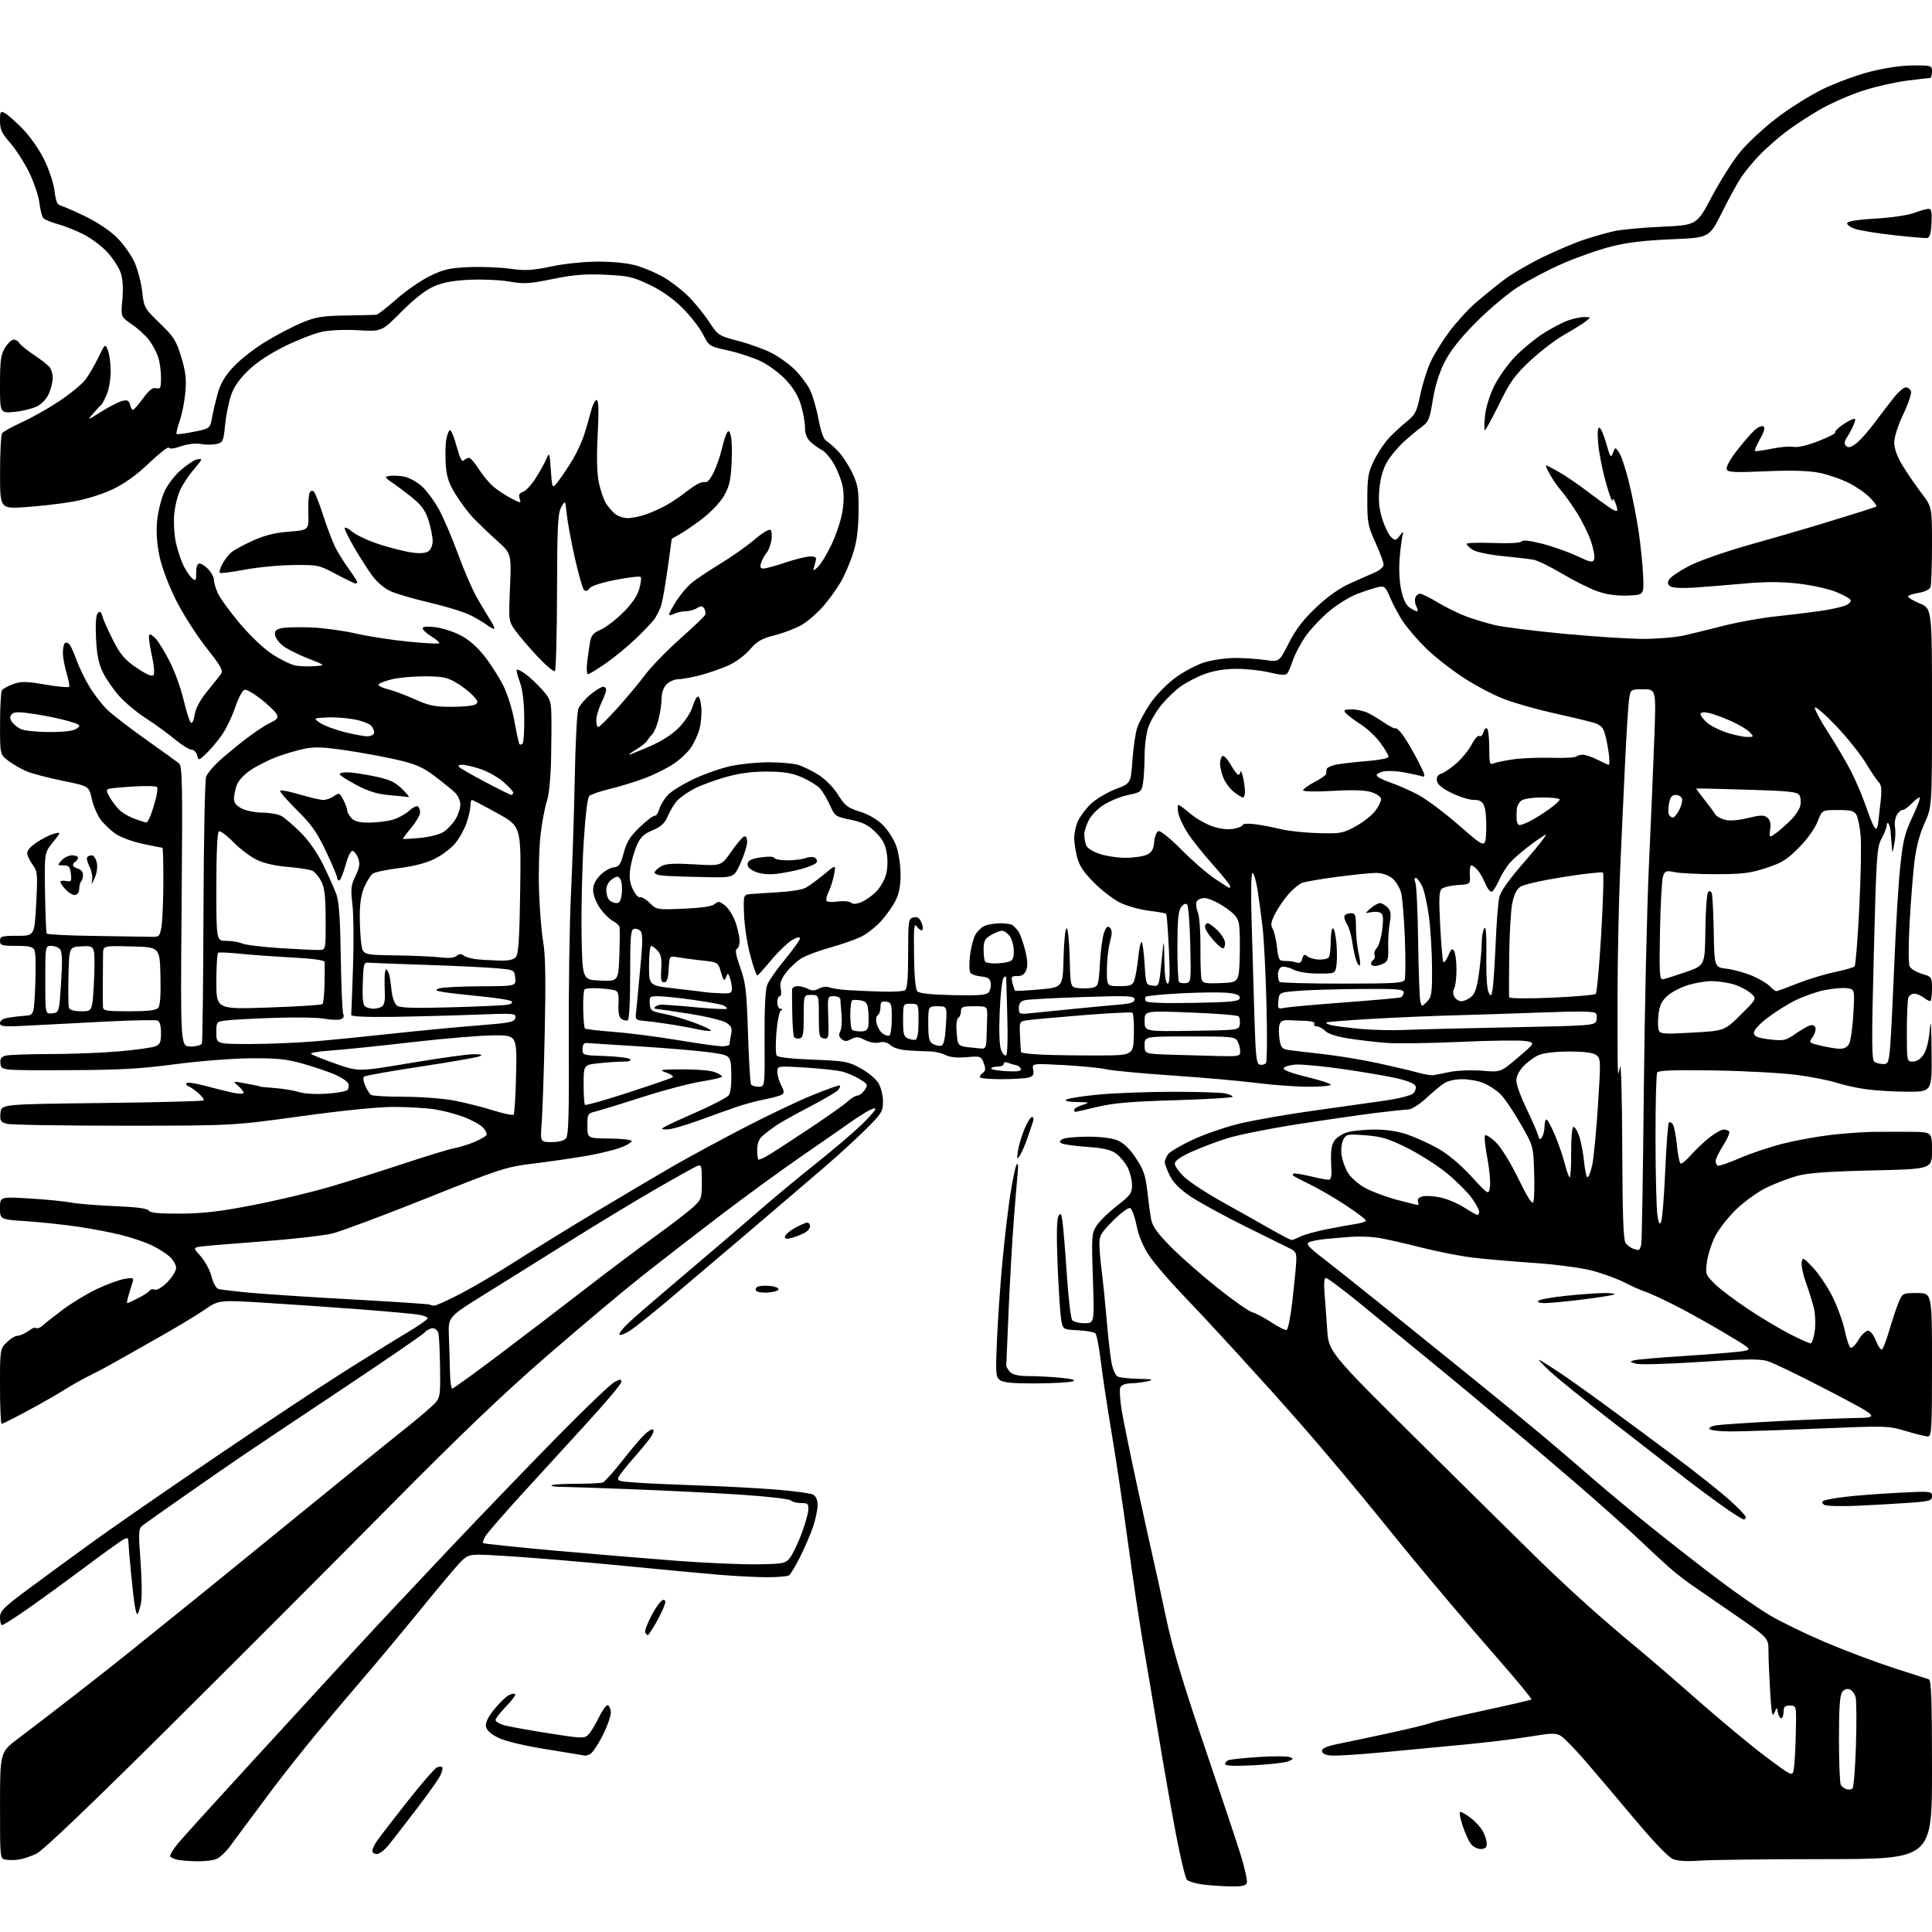 <?xml version="1.0" encoding="UTF-8" standalone="no"?>
<svg 
  version="1.1" 
  xmlns="http://www.w3.org/2000/svg" 
  xmlns:xlink="http://www.w3.org/1999/xlink" 
  xmlns:svg="http://www.w3.org/2000/svg"
  xmlns:rdf="http://www.w3.org/1999/02/22-rdf-syntax-ns#"
  xmlns:cc="http://creativecommons.org/ns#"
  xmlns:dc="http://purl.org/dc/elements/1.1/"
  viewBox="0 0 768 768"
  width="768"
  height="768"
>
<style>svg {background-color: white; }</style>"
<path stroke="none" fill="black" fill-rule="evenodd" d="M488.78,749.87C485.33,749.79 480.36,749.43 477.75,749.07C475.14,748.71 472.48,747.88 471.83,747.23C471.18,746.58 469.14,738.05 467.30,728.27C465.46,718.50 462.40,701.05 460.49,689.50C458.58,677.95 455.88,661.98 454.49,654.00C453.10,646.02 450.38,627.80 448.43,613.50C446.49,599.20 443.54,579.40 441.87,569.50C440.20,559.60 438.28,546.88 437.61,541.24C436.93,535.60 435.96,530.56 435.44,530.05C434.92,529.53 431.81,528.97 428.51,528.80C422.53,528.50 422.53,528.50 421.83,524.50C421.44,522.30 420.81,512.59 420.41,502.93C419.95,491.38 420.06,484.72 420.73,483.51C421.62,481.93 421.85,482.24 422.35,485.58C422.68,487.74 423.45,497.15 424.07,506.50C424.69,515.85 425.65,524.06 426.22,524.75C426.78,525.44 429.00,526.00 431.14,526.00C435.04,526.00 435.04,526.00 434.44,508.25C433.87,491.50 433.95,490.32 435.89,487.27C437.02,485.49 440.66,481.93 443.97,479.36C449.35,475.18 450.00,474.29 450.00,471.09C450.00,469.12 449.21,465.96 448.25,464.07C447.29,462.19 445.24,459.72 443.69,458.58C441.59,457.04 438.70,456.37 432.08,455.90C427.23,455.56 422.70,454.93 422.00,454.50C421.04,453.91 421.13,453.50 422.40,452.80C423.30,452.29 427.78,451.86 432.35,451.85C437.54,451.84 442.01,452.39 444.26,453.34C446.69,454.35 449.08,456.66 451.54,460.37C454.56,464.91 455.36,467.22 456.05,473.40C456.51,477.53 457.21,482.61 457.60,484.67C458.13,487.51 460.04,490.19 465.40,495.62C469.31,499.58 477.66,506.92 483.96,511.94C490.27,516.96 496.51,521.34 497.84,521.67C499.17,522.01 502.55,523.79 505.36,525.64C508.17,527.50 510.92,528.86 511.46,528.68C512.01,528.50 513.02,523.43 513.71,517.42C514.40,511.42 515.09,504.51 515.24,502.07C515.47,498.20 515.18,497.48 513.00,496.41C511.62,495.73 503.59,491.76 495.15,487.58C486.71,483.40 476.95,478.08 473.46,475.74C469.07,472.81 466.47,470.23 465.05,467.39C463.92,465.13 463.01,462.66 463.03,461.89C463.05,461.13 463.66,459.71 464.39,458.75C465.12,457.79 469.55,455.20 474.24,453.01C478.93,450.81 487.43,447.91 493.14,446.56C498.84,445.21 511.83,442.95 522.00,441.53C532.18,440.11 544.96,438.31 550.41,437.53C556.11,436.71 560.94,435.48 561.79,434.63C562.61,433.82 563.02,432.49 562.70,431.67C562.37,430.81 559.28,429.54 555.32,428.64C551.57,427.79 541.93,426.15 533.89,424.98C525.86,423.82 517.34,423.01 514.97,423.19C512.60,423.36 510.49,424.02 510.28,424.64C510.05,425.36 513.53,426.66 519.45,428.09C524.70,429.36 529.00,430.76 529.00,431.20C529.00,431.64 525.05,432.00 520.21,432.00C515.38,432.00 506.04,431.32 499.46,430.49C492.88,429.66 477.77,428.32 465.87,427.52C453.97,426.72 442.21,425.61 439.74,425.05C437.26,424.50 429.61,423.74 422.73,423.38C410.22,422.71 410.22,422.71 410.70,425.21C411.08,427.20 410.70,427.85 408.84,428.35C407.55,428.69 402.86,428.98 398.42,428.99C393.97,428.99 390.04,428.71 389.68,428.35C389.32,427.99 389.73,427.19 390.57,426.57C391.82,425.66 391.91,424.89 391.04,422.60C389.99,419.84 389.79,419.77 384.23,420.25C380.45,420.58 377.58,420.28 375.79,419.37C374.31,418.61 371.61,417.98 369.79,417.96C367.98,417.94 364.12,417.77 361.21,417.58C357.99,417.38 355.18,416.56 354.00,415.50C352.70,414.32 351.26,413.97 349.53,414.40C347.98,414.79 345.76,414.41 343.86,413.43C341.27,412.09 340.32,412.02 338.40,413.05C336.53,414.05 335.77,414.05 334.56,413.05C333.47,412.14 333.31,411.29 334.00,410.00C334.52,409.02 334.76,406.03 334.53,403.36C334.29,400.69 334.07,397.94 334.05,397.25C334.02,396.56 332.86,396.00 331.47,396.00C328.95,396.00 328.95,396.00 329.24,404.54C329.51,412.60 329.41,413.06 327.51,412.79C325.68,412.53 325.50,411.75 325.50,404.00C325.50,395.50 325.50,395.50 322.50,395.50C319.50,395.50 319.50,395.50 319.50,403.98C319.50,411.09 319.23,412.52 317.84,412.79C316.93,412.97 315.94,412.72 315.65,412.24C315.35,411.76 315.03,407.58 314.94,402.94C314.84,398.30 314.81,393.94 314.88,393.25C314.95,392.56 315.93,392.00 317.07,392.00C318.20,392.00 320.06,392.50 321.19,393.10C322.72,393.92 323.84,393.89 325.56,392.97C326.85,392.28 328.66,392.06 329.68,392.49C330.68,392.90 333.98,393.40 337.00,393.59C340.02,393.78 346.10,394.05 350.50,394.18C354.90,394.32 359.07,394.08 359.75,393.65C360.65,393.10 361.00,389.03 361.00,379.06C361.00,365.95 361.11,365.21 363.06,364.70C364.56,364.30 365.41,364.81 366.22,366.58C366.83,367.92 367.02,369.31 366.65,369.68C366.28,370.05 365.35,369.49 364.57,368.43C363.33,366.74 363.18,368.13 363.34,379.70C363.45,388.43 363.92,393.32 364.71,394.11C365.49,394.89 370.46,395.41 378.89,395.59C388.95,395.80 392.13,395.55 393.01,394.49C393.64,393.73 394.01,392.07 393.83,390.81C393.57,388.98 392.77,388.43 390.01,388.17C388.09,387.99 386.16,387.31 385.73,386.67C385.29,386.03 385.22,383.03 385.57,380.00C385.92,376.98 386.86,373.24 387.65,371.71C388.45,370.17 390.23,368.48 391.61,367.96C393.00,367.43 395.79,367.01 397.82,367.02C399.84,367.02 401.95,367.36 402.50,367.77C403.05,368.17 404.05,369.20 404.71,370.06C405.38,370.91 406.60,374.20 407.42,377.35C408.45,381.29 408.62,383.86 407.98,385.55C407.32,387.29 406.29,388.00 404.42,388.00C402.04,388.00 401.85,388.27 402.47,390.75C402.85,392.26 403.31,393.64 403.49,393.82C403.66,394.00 408.02,393.77 413.15,393.32C422.50,392.50 422.50,392.50 422.78,380.75C422.94,374.29 423.48,369.00 424.00,369.00C424.52,369.00 425.06,374.29 425.22,380.75C425.50,392.50 425.50,392.50 428.89,392.82C430.75,393.00 433.28,392.90 434.50,392.59C436.55,392.07 436.77,391.30 437.25,382.77C437.54,377.67 438.29,372.19 438.92,370.59C439.80,368.36 440.35,367.95 441.24,368.84C442.13,369.73 442.13,371.08 441.21,374.52C440.54,377.00 440.00,381.95 440.00,385.51C440.00,392.00 440.00,392.00 445.02,392.00C449.32,392.00 450.17,391.67 450.89,389.75C451.36,388.51 452.06,384.43 452.46,380.67C452.85,376.92 453.47,374.14 453.84,374.50C454.20,374.86 454.73,378.84 455.00,383.33C455.49,391.26 455.58,391.51 458.12,391.80C460.74,392.11 460.75,392.09 461.72,382.30C462.70,372.50 462.70,372.50 462.85,381.75C462.95,387.99 463.38,391.00 464.16,391.00C465.00,391.00 465.14,387.38 464.65,377.33C464.29,369.82 463.81,363.48 463.58,363.25C463.35,363.01 460.23,362.46 456.65,362.02C453.07,361.57 447.97,360.15 445.32,358.86C442.67,357.57 437.98,353.98 434.90,350.88C430.74,346.71 429.01,344.08 428.15,340.69C427.52,338.17 427.00,334.72 427.00,333.03C427.00,331.33 427.62,328.45 428.38,326.63C429.14,324.82 431.44,321.70 433.48,319.71C435.54,317.72 439.96,315.04 443.35,313.75C449.50,311.41 449.50,311.41 450.15,302.29C450.50,297.27 451.35,291.44 452.04,289.33C452.73,287.22 455.06,282.89 457.23,279.69C459.46,276.39 463.76,271.96 467.20,269.43C470.52,266.99 475.77,264.21 478.87,263.27C481.97,262.32 487.43,261.55 491.00,261.55C494.57,261.55 499.98,261.92 503.00,262.36C508.50,263.17 508.50,263.17 512.32,255.64C515.11,250.14 518.04,246.32 523.22,241.43C527.91,237.00 532.52,233.76 536.90,231.81C540.53,230.18 544.96,228.22 546.75,227.44C548.54,226.67 550.00,225.31 550.00,224.43C550.00,223.55 548.54,219.61 546.75,215.67C543.77,209.09 543.50,207.68 543.53,198.47C543.55,189.65 543.87,187.78 546.23,182.97C547.70,179.96 550.41,175.93 552.24,174.00C554.07,172.07 557.24,169.15 559.30,167.50C562.60,164.85 563.21,163.63 564.57,157.00C565.42,152.88 567.21,147.08 568.56,144.11C569.91,141.15 573.29,135.66 576.06,131.92C578.84,128.17 583.61,122.95 586.67,120.31C589.72,117.66 594.76,113.58 597.86,111.23C600.96,108.89 608.00,104.78 613.50,102.12C619.00,99.45 626.42,96.32 630.00,95.17C633.58,94.01 638.75,92.55 641.50,91.91C644.25,91.28 652.80,90.48 660.50,90.13C674.50,89.50 674.50,89.50 680.50,78.13C683.80,71.88 688.84,63.93 691.70,60.45C694.56,56.98 700.95,51.01 705.89,47.20C710.82,43.38 719.06,38.18 724.18,35.63C729.31,33.09 737.95,29.88 743.38,28.50C749.50,26.95 756.06,26.00 760.63,26.00C767.82,26.00 768.00,26.06 768.00,28.50C768.00,29.88 767.65,31.00 767.22,31.00C766.80,31.00 762.68,31.47 758.08,32.05C753.48,32.63 745.62,34.41 740.61,36.02C735.60,37.63 727.91,41.00 723.52,43.51C719.13,46.02 712.83,50.16 709.52,52.72C706.21,55.27 701.55,59.42 699.17,61.93C696.79,64.44 693.64,68.28 692.17,70.45C690.70,72.62 687.25,78.92 684.50,84.45C679.50,94.50 679.50,94.50 664.50,95.11C653.97,95.54 646.82,96.40 640.50,97.99C635.55,99.23 626.84,102.29 621.14,104.78C615.44,107.27 607.34,111.54 603.14,114.27C598.94,117.00 591.45,123.35 586.49,128.37C580.28,134.66 576.46,139.53 574.19,144.05C572.08,148.26 570.42,153.62 569.55,159.05C568.38,166.39 567.83,167.76 565.40,169.50C563.86,170.60 560.64,173.27 558.23,175.44C555.83,177.61 552.75,181.27 551.40,183.58C549.81,186.30 548.73,190.04 548.34,194.26C547.89,199.04 548.20,202.22 549.49,206.33C550.46,209.40 552.05,212.64 553.02,213.52C554.67,215.01 554.93,214.95 556.52,212.81C557.58,211.39 558.02,211.16 557.67,212.21C557.35,213.16 556.79,217.22 556.43,221.24C556.02,225.69 556.23,230.79 556.95,234.27C557.74,238.06 558.86,240.49 560.29,241.49C561.48,242.32 562.81,243.00 563.26,243.00C563.70,243.00 563.61,242.13 563.04,241.07C562.47,240.01 562.28,238.44 562.61,237.57C562.94,236.71 563.79,236.00 564.49,236.00C565.19,236.00 568.37,237.57 571.57,239.50C574.76,241.42 579.86,243.93 582.89,245.06C585.92,246.19 591.14,247.76 594.50,248.54C597.85,249.31 610.25,250.86 622.05,251.97C633.85,253.08 648.00,253.98 653.50,253.97C659.00,253.96 666.20,253.34 669.50,252.59C672.80,251.84 680.00,250.07 685.50,248.67C691.00,247.27 700.23,245.62 706.00,245.01C711.77,244.41 719.65,243.45 723.50,242.89C727.35,242.33 731.75,241.39 733.29,240.80C734.82,240.21 735.91,239.23 735.71,238.61C735.51,238.00 732.85,236.49 729.78,235.27C726.72,234.04 719.92,232.55 714.68,231.97C707.92,231.22 701.69,231.22 693.32,231.98C686.82,232.56 677.90,233.29 673.50,233.58C668.72,233.90 664.90,233.71 664.00,233.09C662.86,232.31 662.76,231.62 663.56,230.28C664.14,229.30 667.76,226.88 671.59,224.90C675.50,222.89 686.04,219.21 695.53,216.54C704.87,213.92 717.45,210.27 723.50,208.43C729.55,206.59 736.98,204.30 740.00,203.34C743.02,202.38 745.69,201.45 745.93,201.29C746.16,201.12 745.04,199.59 743.43,197.90C741.82,196.20 738.01,193.54 734.96,192.00C731.91,190.45 726.58,188.62 723.10,187.94C718.74,187.08 712.16,186.90 701.86,187.34C689.31,187.89 686.84,187.76 686.38,186.54C686.06,185.71 687.75,182.59 690.30,179.29C692.76,176.11 695.92,172.44 697.31,171.15C698.71,169.85 700.35,169.10 700.97,169.48C701.72,169.95 701.31,171.55 699.64,174.52C698.31,176.92 697.39,179.05 697.60,179.27C697.82,179.49 700.77,179.09 704.17,178.39C707.56,177.69 711.52,177.35 712.97,177.64C714.57,177.96 718.39,177.08 722.74,175.39C726.67,173.86 729.70,172.32 729.48,171.97C729.26,171.61 730.30,170.43 731.79,169.34C733.28,168.25 735.27,167.08 736.21,166.73C737.66,166.19 737.78,166.46 736.98,168.54C736.47,169.89 735.30,172.14 734.38,173.55C733.12,175.47 732.99,176.39 733.85,177.25C734.71,178.11 735.68,177.89 737.75,176.37C739.26,175.26 742.65,171.46 745.28,167.92C747.91,164.39 751.42,159.81 753.09,157.75C754.75,155.69 756.78,154.00 757.59,154.00C758.40,154.00 759.32,154.68 759.64,155.50C759.96,156.33 758.59,160.43 756.61,164.61C754.48,169.09 753.00,173.73 753.00,175.91C753.00,178.34 754.14,181.50 756.30,185.06C758.11,188.05 761.49,192.97 763.80,196.00C767.99,201.50 767.99,201.50 768.00,216.67C768.00,225.01 767.73,232.55 767.39,233.42C767.05,234.32 765.07,235.28 762.87,235.64C760.72,235.98 758.75,236.60 758.50,237.01C758.24,237.41 760.28,238.68 763.02,239.82C768.00,241.89 768.00,241.89 768.00,281.31C768.00,320.72 768.00,320.72 765.03,327.27C763.06,331.61 761.71,336.80 761.00,342.66C760.42,347.52 759.56,358.48 759.09,367.00C758.60,376.02 758.62,383.22 759.14,384.21C759.63,385.16 761.83,386.47 764.02,387.12C767.95,388.30 768.00,388.38 768.00,393.16C768.00,395.82 767.66,397.99 767.25,397.97C766.84,397.95 765.63,397.28 764.56,396.47C763.49,395.66 761.85,395.00 760.92,395.00C759.98,395.00 758.94,395.71 758.61,396.58C758.27,397.45 758.00,403.53 758.00,410.08C758.00,421.97 758.01,422.00 760.38,422.00C761.87,422.00 763.47,420.96 764.63,419.25C765.79,417.54 766.72,413.84 767.09,409.50C767.52,404.41 767.72,406.80 767.84,418.25C768.00,434.00 768.00,434.00 758.25,433.98C752.89,433.97 745.38,433.51 741.57,432.96C737.76,432.41 732.61,431.27 730.14,430.43C727.66,429.59 720.88,428.23 715.07,427.40C709.24,426.57 694.42,425.74 682.01,425.53C665.58,425.26 659.32,425.48 658.77,426.33C658.37,426.97 658.06,438.98 658.09,453.00C658.12,467.02 658.46,480.52 658.84,483.00C659.41,486.63 659.70,487.11 660.36,485.50C660.81,484.40 661.53,475.27 661.96,465.21C662.40,455.15 663.05,446.61 663.43,446.24C663.80,445.86 664.52,446.22 665.02,447.03C665.52,447.84 666.23,451.55 666.60,455.27C666.96,459.00 667.61,462.26 668.03,462.52C668.45,462.78 670.28,461.31 672.08,459.25C673.89,457.19 677.20,454.04 679.43,452.26C681.67,450.48 684.26,449.02 685.19,449.01C686.12,449.00 687.12,449.38 687.41,449.85C687.70,450.32 686.60,452.81 684.97,455.39C683.34,457.96 682.00,460.70 682.00,461.48C682.00,462.25 682.35,463.10 682.79,463.37C683.22,463.64 687.16,462.29 691.54,460.39C695.92,458.48 703.77,455.86 709.00,454.56C714.23,453.26 722.77,451.72 728.00,451.12C733.23,450.52 740.65,449.99 744.50,449.94C748.35,449.89 755.21,449.88 759.75,449.92C768.00,450.00 768.00,450.00 768.00,457.37C768.00,464.73 768.00,464.73 744.25,465.27C726.93,465.66 718.88,466.24 714.50,467.42C711.20,468.31 705.65,470.43 702.17,472.12C698.62,473.85 693.31,477.69 690.06,480.86C686.88,483.97 683.14,488.77 681.76,491.51C680.37,494.25 678.93,498.78 678.55,501.57C677.88,506.49 677.98,506.75 681.68,510.40C683.78,512.47 689.77,516.99 695.00,520.46C700.23,523.92 707.70,528.38 711.62,530.38C715.53,532.37 719.19,534.00 719.74,534.00C720.29,534.00 721.04,531.75 721.41,528.99C721.77,526.23 721.59,522.07 721.00,519.74C720.40,517.41 719.00,512.96 717.88,509.85C716.75,506.75 716.00,503.15 716.20,501.85C716.55,499.63 716.79,499.74 720.79,504.00C723.11,506.48 726.60,511.73 728.55,515.67C730.50,519.61 732.67,525.66 733.37,529.11C734.08,532.56 735.12,535.54 735.70,535.73C736.28,535.93 737.69,534.49 738.84,532.54C739.99,530.59 741.66,529.00 742.55,529.00C743.50,529.00 744.80,530.63 745.72,532.97C746.58,535.16 747.66,536.71 748.13,536.42C748.59,536.13 749.91,532.66 751.06,528.70C752.21,524.74 753.86,519.81 754.72,517.75C756.29,514.02 756.34,514.00 762.15,514.00C768.00,514.00 768.00,514.00 768.00,542.50C768.00,568.26 767.84,571.00 766.36,571.00C765.45,571.00 761.52,570.04 757.61,568.86C750.65,566.77 749.93,566.75 723.00,567.88C707.88,568.51 692.04,569.03 687.81,569.02C683.58,569.01 679.85,568.57 679.53,568.05C679.21,567.53 680.42,566.87 682.22,566.58C684.02,566.30 694.73,565.58 706.00,564.98C717.27,564.38 731.20,563.80 736.94,563.70C747.37,563.50 747.37,563.50 726.94,552.83C715.70,546.96 704.70,541.64 702.50,541.01C699.43,540.14 693.26,540.22 675.87,541.38C663.42,542.21 651.94,542.54 650.37,542.11C647.86,541.42 647.75,541.25 649.50,540.74C650.60,540.42 660.05,539.61 670.50,538.95C680.95,538.28 691.08,537.44 693.00,537.07C696.50,536.39 696.50,536.39 685.12,529.63C678.87,525.91 669.87,520.92 665.12,518.55C660.38,516.17 655.38,513.89 654.00,513.47C652.62,513.05 648.95,511.42 645.84,509.84C642.73,508.26 636.74,506.08 632.53,505.01C628.32,503.93 618.04,502.59 609.69,502.03C601.34,501.46 590.45,500.52 585.50,499.93C580.55,499.34 571.10,497.48 564.50,495.79C557.90,494.10 550.25,492.39 547.50,491.99C544.75,491.59 540.02,491.45 537.00,491.66C533.98,491.88 529.25,492.29 526.49,492.57C523.74,492.85 520.88,493.46 520.15,493.91C519.18,494.51 520.55,496.06 525.15,499.58C528.64,502.25 539.38,510.77 549.00,518.52C558.62,526.28 575.05,539.53 585.50,547.98C595.95,556.43 608.77,566.96 614.00,571.37C619.23,575.78 628.00,583.30 633.50,588.07C639.00,592.85 649.58,601.63 657.00,607.58C664.42,613.54 676.18,622.71 683.13,627.96C690.07,633.21 699.30,639.60 703.63,642.16C707.96,644.72 717.80,649.50 725.50,652.78C733.20,656.06 745.35,660.64 752.50,662.96C759.65,665.27 766.06,667.34 766.75,667.55C767.72,667.85 768.00,675.92 768.00,703.47C768.00,739.00 768.00,739.00 725.75,739.03C702.51,739.04 680.00,739.31 675.71,739.63C670.59,740.01 666.92,739.79 664.98,738.99C663.21,738.26 657.12,731.90 649.78,723.13C643.04,715.09 634.22,704.67 630.17,700.00C626.12,695.33 621.77,690.86 620.51,690.08C618.50,688.85 616.91,688.87 608.35,690.29C602.93,691.19 591.52,692.59 583.00,693.41C574.48,694.22 559.62,695.63 550.00,696.54C540.38,697.45 530.92,698.04 529.00,697.85C526.72,697.62 525.50,696.98 525.50,696.01C525.50,694.98 527.50,694.12 532.00,693.21C535.58,692.49 544.68,690.56 552.23,688.93C559.78,687.30 567.16,685.51 568.61,684.96C570.07,684.40 579.61,682.15 589.82,679.96C600.02,677.76 608.55,675.79 608.77,675.56C609.00,675.34 603.63,668.79 596.84,661.00C590.05,653.22 581.01,642.72 576.75,637.67C572.48,632.63 566.20,625.12 562.78,621.00C559.36,616.88 553.67,609.90 550.12,605.50C546.58,601.10 539.17,592.10 533.66,585.50C528.14,578.90 520.45,569.90 516.57,565.51C512.68,561.11 507.89,555.71 505.93,553.51C503.96,551.30 497.01,543.65 490.48,536.50C483.95,529.35 474.48,519.20 469.45,513.95C464.41,508.70 458.67,501.95 456.68,498.95C454.35,495.44 452.61,491.22 451.78,487.08C451.08,483.54 449.91,480.46 449.20,480.23C448.48,479.99 445.44,482.25 442.45,485.25C437.69,490.01 437.00,491.19 437.03,494.60C437.05,496.74 437.47,501.65 437.97,505.50C438.47,509.35 439.38,518.35 440.00,525.50C440.61,532.65 441.50,540.25 441.98,542.40C442.46,544.54 443.45,546.67 444.18,547.13C444.90,547.59 448.65,548.03 452.50,548.10C457.86,548.21 458.80,548.42 456.50,549.00C454.85,549.42 451.80,549.82 449.72,549.88C447.20,549.96 445.73,550.55 445.30,551.66C444.95,552.57 445.24,556.73 445.94,560.91C446.64,565.08 449.46,578.85 452.21,591.50C454.95,604.15 457.84,617.20 458.61,620.50C459.39,623.80 461.59,633.92 463.51,643.00C466.05,655.03 470.13,668.72 478.56,693.50C484.92,712.20 491.50,731.89 493.17,737.26C494.84,742.63 495.95,747.69 495.63,748.51C495.20,749.63 493.51,749.97 488.78,749.87zM7.50,739.21C5.85,739.45 3.49,739.47 2.25,739.25C0.00,738.86 0.00,738.86 0.01,717.68C0.02,696.50 0.02,696.50 7.35,691.00C11.38,687.98 21.17,680.47 29.09,674.32C37.02,668.17 46.74,660.52 50.69,657.32C54.65,654.12 62.93,647.45 69.09,642.50C75.26,637.55 87.77,627.41 96.90,619.96C106.03,612.51 122.90,598.79 134.38,589.46C145.87,580.13 158.02,570.32 161.38,567.66C164.75,565.00 169.21,561.25 171.29,559.33C175.09,555.84 175.09,555.84 174.93,543.85C174.85,537.26 174.55,531.00 174.27,529.94C173.99,528.87 172.97,528.00 172.01,528.00C171.04,528.00 169.66,528.71 168.94,529.57C168.22,530.43 153.21,540.74 135.57,552.48C117.93,564.22 100.35,575.97 96.50,578.59C92.65,581.20 82.53,588.21 74.00,594.16C65.47,600.11 57.69,605.61 56.70,606.39C55.04,607.69 54.97,608.79 55.87,620.77C56.41,628.00 56.47,635.40 56.01,637.46C55.55,639.49 54.96,641.38 54.69,641.65C54.42,641.92 53.92,640.42 53.58,638.32C53.23,636.22 52.52,630.00 52.00,624.50C51.48,619.00 51.04,613.70 51.03,612.71C51.00,611.25 50.65,611.12 49.02,611.99C47.93,612.57 40.72,617.77 32.99,623.55C25.25,629.32 15.05,636.73 10.31,640.02C5.56,643.31 1.30,646.00 0.84,646.00C0.38,646.00 0.00,644.66 0.00,643.02C0.00,640.38 1.30,639.07 11.25,631.67C17.44,627.07 29.25,618.43 37.50,612.47C45.75,606.52 67.79,591.28 86.48,578.61C105.16,565.94 127.89,550.87 136.98,545.13C146.06,539.39 157.21,532.49 161.75,529.79C166.29,527.09 170.00,524.50 170.00,524.03C170.00,523.56 168.31,522.91 166.25,522.58C164.19,522.25 154.18,521.34 144.00,520.55C133.82,519.77 116.83,518.59 106.23,517.93C86.97,516.73 86.97,516.73 81.23,520.70C78.08,522.88 69.65,527.95 62.50,531.97C55.35,535.98 47.48,540.44 45.00,541.86C42.52,543.29 38.29,545.53 35.59,546.85C32.88,548.16 28.38,550.69 25.59,552.47C22.79,554.24 16.18,558.02 10.91,560.85C5.64,563.68 1.02,566.00 0.66,566.00C0.30,566.00 0.00,559.31 0.00,551.14C0.00,536.41 0.02,536.25 2.64,533.64C4.09,532.19 6.01,531.00 6.91,531.00C7.82,531.00 9.67,530.22 11.03,529.27C12.39,528.32 13.61,527.64 13.75,527.77C13.89,527.90 14.42,528.00 14.93,528.00C15.44,528.00 16.45,527.43 17.18,526.73C17.91,526.03 21.42,523.27 25.00,520.59C28.58,517.91 34.65,514.23 38.50,512.41C42.35,510.59 47.26,508.79 49.40,508.41C52.92,507.79 53.25,507.91 52.73,509.61C52.42,510.65 51.71,512.96 51.15,514.75C50.59,516.54 50.35,518.00 50.61,518.00C50.87,518.00 52.83,517.11 54.97,516.01C57.11,514.92 59.13,513.59 59.46,513.06C59.79,512.52 60.72,512.34 61.53,512.65C62.39,512.98 64.43,511.77 66.49,509.71C68.42,507.78 70.00,505.19 70.00,503.97C70.00,502.74 68.76,500.67 67.25,499.36C65.74,498.06 62.51,496.06 60.08,494.91C57.65,493.77 52.37,491.99 48.33,490.96C44.30,489.93 36.39,488.42 30.75,487.60C25.11,486.78 15.89,485.81 10.25,485.43C0.00,484.74 0.00,484.74 -0.00,480.22C-0.00,475.71 0.00,475.71 11.61,476.40C18.00,476.78 25.43,477.51 28.12,478.02C30.82,478.53 38.72,479.18 45.69,479.46C54.35,479.81 58.61,480.37 59.15,481.24C59.71,482.15 63.24,482.48 71.72,482.43C80.74,482.38 87.48,481.60 100.48,479.07C109.82,477.26 123.46,474.02 130.80,471.88C138.14,469.73 151.50,465.53 160.49,462.55C169.48,459.56 178.56,456.80 180.67,456.41C182.78,456.02 186.36,454.90 188.64,453.93C190.92,452.96 193.04,451.75 193.36,451.23C193.67,450.72 193.07,449.37 192.01,448.24C190.95,447.10 187.48,445.19 184.29,443.99C181.11,442.79 175.80,441.41 172.50,440.92C169.20,440.44 162.00,440.03 156.50,440.02C150.35,440.01 136.09,441.45 119.50,443.74C92.50,447.47 92.50,447.47 49.00,447.49C25.08,447.49 4.24,447.15 2.69,446.72C0.21,446.02 -0.08,445.53 0.19,442.43C0.50,438.93 0.50,438.93 40.42,438.47C62.37,438.21 80.59,437.74 80.92,437.42C81.24,437.09 80.29,435.79 78.82,434.52C77.34,433.25 75.54,432.00 74.82,431.74C74.09,431.48 73.80,430.95 74.16,430.56C74.53,430.16 77.68,430.60 81.16,431.53C84.65,432.46 89.44,433.66 91.82,434.21C94.20,434.75 96.41,434.93 96.73,434.60C97.06,434.28 96.24,433.05 94.91,431.88C92.50,429.74 92.50,429.74 96.50,430.48C98.70,430.88 101.17,431.36 102.00,431.53C102.83,431.71 103.50,431.90 103.50,431.96C103.50,432.03 106.19,432.28 109.48,432.54C112.78,432.79 117.00,433.51 118.87,434.12C120.79,434.76 125.50,435.04 129.69,434.77C133.77,434.51 137.55,433.85 138.09,433.31C138.62,432.78 138.79,431.63 138.46,430.76C138.13,429.89 135.71,428.26 133.09,427.13C130.46,426.00 124.76,424.07 120.41,422.84C113.91,420.99 110.18,420.61 99.50,420.69C92.29,420.75 78.92,421.81 69.50,423.06C55.78,424.89 47.48,425.34 26.50,425.41C0.50,425.50 0.50,425.50 0.20,422.88C-0.04,420.86 0.42,420.12 2.20,419.64C3.46,419.30 11.47,419.02 20.00,419.00C28.53,418.99 40.81,418.51 47.31,417.94C53.80,417.37 60.21,416.49 61.56,415.98C63.64,415.19 64.00,414.40 64.00,410.63C64.00,407.79 63.51,406.02 62.61,405.68C61.85,405.39 53.19,405.55 43.36,406.03C33.54,406.52 19.76,407.23 12.75,407.61C1.41,408.23 -0.00,408.13 -0.00,406.70C-0.00,405.66 1.15,404.90 3.25,404.56C5.04,404.26 8.07,403.90 10.00,403.76C13.50,403.50 13.50,403.50 14.02,391.50C14.30,384.90 14.17,378.71 13.73,377.75C13.09,376.35 11.65,376.00 6.46,376.00C0.67,376.00 0.00,375.79 0.00,374.00C0.00,372.19 0.67,372.00 6.85,372.00C13.70,372.00 13.70,372.00 14.38,359.28C15.00,347.63 14.89,346.35 13.10,343.93C12.03,342.48 11.01,340.47 10.83,339.46C10.61,338.24 11.85,336.72 14.55,334.89C16.77,333.38 19.89,331.82 21.47,331.42C24.34,330.70 24.34,330.70 21.00,334.85C17.66,339.01 17.66,339.01 17.90,354.71C18.03,363.34 18.33,370.72 18.56,371.10C18.80,371.49 27.21,371.91 37.25,372.04C47.29,372.17 57.29,372.33 59.47,372.39C63.35,372.50 63.47,372.40 64.17,368.50C64.56,366.30 64.91,358.31 64.94,350.75C64.97,343.19 64.80,337.00 64.57,337.00C64.33,337.00 60.84,336.31 56.82,335.46C52.79,334.62 47.89,332.81 45.93,331.45C43.97,330.09 41.29,327.53 39.99,325.77C38.68,324.00 37.10,320.30 36.48,317.53C35.35,312.50 35.35,312.50 24.92,310.38C19.19,309.21 12.72,307.51 10.55,306.60C8.38,305.68 5.12,303.80 3.30,302.42C-0.00,299.90 -0.00,299.90 0.02,287.70C0.02,280.99 0.36,275.00 0.77,274.39C1.17,273.78 3.19,272.68 5.26,271.94C8.46,270.79 10.36,270.82 18.05,272.14C23.02,272.98 27.27,273.38 27.49,273.01C27.72,272.64 27.25,270.17 26.45,267.51C25.65,264.86 25.00,261.21 25.00,259.40C25.00,257.59 25.40,255.87 25.89,255.57C26.37,255.27 27.20,255.58 27.71,256.26C28.23,256.94 29.47,259.75 30.46,262.50C31.45,265.25 33.75,269.98 35.57,273.00C37.38,276.02 40.58,280.15 42.68,282.17C44.78,284.18 51.67,289.50 58.00,293.97C64.33,298.45 70.21,302.69 71.08,303.40C72.49,304.55 72.61,310.49 72.19,360.34C71.73,416.00 71.73,416.00 75.76,416.00C78.06,416.00 79.99,415.46 80.26,414.75C80.52,414.06 80.80,390.44 80.89,362.25C80.98,334.06 81.45,309.99 81.93,308.75C82.42,307.51 84.54,304.89 86.66,302.92C88.77,300.96 93.44,297.06 97.03,294.26C100.62,291.47 105.21,288.39 107.23,287.43C110.32,285.96 110.74,285.39 109.91,283.83C109.37,282.82 106.62,280.17 103.81,277.95C101.00,275.73 98.04,274.04 97.23,274.20C96.40,274.37 94.77,277.42 93.53,281.09C92.31,284.72 89.94,289.67 88.25,292.09C86.57,294.52 83.79,297.84 82.06,299.47C78.96,302.42 78.92,302.42 78.35,300.22C78.03,299.00 77.02,298.00 76.12,298.00C75.21,298.00 72.22,296.14 69.48,293.86C66.74,291.58 61.56,287.81 57.96,285.50C54.36,283.18 49.54,279.15 47.26,276.55C44.97,273.95 42.08,269.73 40.84,267.18C39.20,263.77 38.48,260.16 38.17,253.69C37.89,247.80 38.13,244.47 38.91,243.69C39.79,242.81 40.22,243.13 40.70,244.98C41.05,246.32 42.95,250.58 44.92,254.46C47.86,260.24 49.53,262.21 54.26,265.44C57.85,267.90 60.37,269.03 60.95,268.44C61.53,267.86 61.28,264.74 60.29,260.24C59.41,256.25 58.98,252.69 59.34,252.33C59.70,251.97 60.94,252.76 62.09,254.09C63.25,255.42 65.74,259.54 67.62,263.26C69.50,266.98 71.91,273.69 72.98,278.18C74.05,282.66 75.33,286.73 75.83,287.23C76.36,287.76 76.98,286.50 77.36,284.16C77.77,281.61 79.52,278.31 82.25,274.96C84.59,272.09 87.07,268.97 87.76,268.04C88.84,266.58 88.04,265.11 81.98,257.42C78.11,252.51 72.69,244.00 69.94,238.50C66.95,232.51 64.32,225.49 63.38,221.00C62.35,216.02 62.03,211.34 62.46,207.08C62.80,203.55 64.03,198.47 65.18,195.79C66.37,193.03 69.17,189.26 71.65,187.08C74.06,184.96 76.92,182.99 78.01,182.71C79.11,182.42 80.00,182.42 80.00,182.71C80.00,183.00 78.65,184.77 77.01,186.65C75.36,188.52 73.05,191.94 71.87,194.25C70.69,196.57 69.51,201.19 69.24,204.60C68.97,207.99 69.31,213.18 70.01,216.13C70.70,219.09 72.08,223.11 73.06,225.07C74.05,227.03 75.56,229.22 76.43,229.94C77.81,231.09 78.00,230.80 78.00,227.62C78.00,225.28 78.47,224.00 79.33,224.00C80.05,224.00 81.63,225.04 82.83,226.31C84.02,227.59 85.00,229.40 85.00,230.35C85.00,231.29 85.65,233.62 86.45,235.53C87.24,237.44 91.18,242.90 95.20,247.68C99.55,252.85 104.87,257.89 108.37,260.16C111.60,262.24 115.66,264.22 117.39,264.55C119.13,264.87 122.56,264.99 125.02,264.82C129.50,264.50 129.50,264.50 122.20,261.64C118.19,260.07 113.67,257.75 112.17,256.49C110.67,255.23 109.37,253.29 109.29,252.19C109.18,250.69 109.92,250.06 112.32,249.64C114.07,249.33 119.33,249.24 124.00,249.43C128.68,249.63 136.58,250.72 141.58,251.86C146.57,253.00 155.93,254.44 162.38,255.07C168.84,255.70 174.34,256.00 174.61,255.72C174.88,255.45 173.51,254.24 171.55,253.03C169.60,251.82 168.00,250.36 168.00,249.78C168.00,249.10 169.76,248.93 172.92,249.30C175.63,249.62 180.13,251.04 182.92,252.46C186.21,254.13 189.59,257.05 192.53,260.77C195.03,263.92 198.42,269.23 200.08,272.57C201.78,275.99 203.74,282.30 204.56,287.00C205.36,291.59 206.24,295.57 206.51,295.84C206.78,296.11 207.34,296.00 207.75,295.58C208.16,295.17 208.45,290.48 208.39,285.17C208.32,278.86 207.71,273.97 206.63,271.09C205.72,268.67 205.18,266.48 205.43,266.23C205.68,265.99 207.19,266.71 208.79,267.85C210.39,268.99 213.34,271.74 215.35,273.96C218.59,277.55 219.02,278.66 219.17,283.75C219.26,286.91 219.21,295.12 219.06,302.00C218.89,309.30 218.20,316.16 217.39,318.50C216.63,320.70 215.52,326.55 214.92,331.50C214.32,336.46 214.03,346.58 214.27,354.00C214.51,361.43 215.26,370.65 215.93,374.50C216.82,379.54 216.99,389.47 216.55,410.00C216.22,425.68 215.67,441.99 215.34,446.25C214.74,454.00 214.74,454.00 219.25,454.00C222.07,454.00 224.23,453.43 225.02,452.47C226.01,451.29 226.25,442.53 226.11,413.72C226.01,393.25 226.40,367.05 226.96,355.50C227.53,343.95 228.21,323.20 228.47,309.39C228.73,295.59 229.37,283.16 229.89,281.78C230.42,280.40 232.56,277.86 234.65,276.14C236.74,274.41 239.03,273.00 239.73,273.00C240.43,273.00 240.98,273.56 240.97,274.25C240.95,274.94 240.06,277.30 239.00,279.50C237.94,281.70 237.05,284.74 237.03,286.25C237.02,287.76 237.37,289.00 237.83,289.00C238.29,289.00 241.72,285.60 245.46,281.44C249.20,277.27 254.17,271.31 256.50,268.19C258.83,265.06 265.03,258.68 270.28,254.00C275.53,249.32 280.04,245.01 280.32,244.41C280.59,243.81 280.42,242.68 279.94,241.91C279.22,240.76 278.69,240.73 277.04,241.75C275.93,242.44 273.87,243.00 272.45,243.00C271.03,243.00 269.00,243.47 267.93,244.04C266.87,244.60 266.00,244.69 266.00,244.23C266.00,243.77 267.27,241.38 268.83,238.93C270.39,236.47 273.08,233.27 274.82,231.80C276.56,230.34 281.70,226.90 286.24,224.14C290.78,221.39 296.90,217.08 299.84,214.56C302.77,212.05 305.64,210.27 306.20,210.62C306.77,210.97 306.97,212.80 306.65,214.75C306.34,216.67 305.44,218.98 304.66,219.87C303.88,220.77 302.93,222.51 302.55,223.75C302.03,225.45 302.27,226.00 303.51,226.00C304.42,226.00 308.39,224.91 312.33,223.58C316.27,222.25 320.69,221.18 322.14,221.20C324.60,221.25 324.73,221.46 323.93,224.25C323.08,227.21 323.09,227.23 325.10,225.41C326.22,224.40 328.65,220.41 330.51,216.54C332.37,212.67 334.33,206.75 334.87,203.38C335.51,199.39 335.51,195.74 334.87,192.88C334.33,190.47 332.77,186.60 331.41,184.27C330.05,181.94 327.94,179.52 326.72,178.89C325.50,178.26 323.49,176.83 322.25,175.70C320.70,174.29 320.00,172.51 320.00,170.01C320.00,168.00 319.29,163.98 318.42,161.06C317.38,157.53 315.37,154.17 312.45,151.05C310.03,148.47 305.61,145.15 302.62,143.69C299.63,142.23 293.74,140.27 289.52,139.34C281.91,137.67 281.85,137.63 279.44,132.88C278.11,130.26 274.43,125.53 271.26,122.39C267.49,118.64 262.96,115.46 258.13,113.17C251.56,110.04 249.64,109.61 240.51,109.21C232.55,108.85 227.91,109.23 219.69,110.91C210.43,112.81 208.30,112.94 202.48,111.92C198.83,111.29 191.72,110.97 186.67,111.21C180.13,111.52 176.05,112.28 172.43,113.87C169.13,115.32 164.64,118.83 159.54,123.96C151.72,131.82 151.72,131.82 142.60,131.28C137.26,130.96 131.19,131.22 127.98,131.89C124.97,132.53 118.29,135.13 113.14,137.67C107.09,140.66 101.94,144.10 98.56,147.40C94.87,151.00 92.85,153.99 91.72,157.51C90.84,160.25 89.81,165.51 89.45,169.19C88.82,175.50 88.62,175.93 85.97,176.51C84.43,176.84 81.65,176.84 79.80,176.49C77.76,176.11 74.68,176.47 71.97,177.40C69.17,178.37 67.37,178.57 67.15,177.94C66.96,177.38 63.43,180.14 59.29,184.06C54.19,188.91 49.49,192.28 44.64,194.57C40.47,196.54 33.95,198.55 28.97,199.41C24.27,200.22 15.84,201.20 10.22,201.58C0.00,202.29 0.00,202.29 0.02,187.89C0.02,179.98 0.38,172.95 0.80,172.28C1.23,171.61 4.71,169.66 8.54,167.93C12.37,166.21 19.10,162.41 23.50,159.50C27.90,156.58 32.62,152.69 33.99,150.85C35.37,149.01 37.69,145.03 39.15,142.00C41.82,136.50 41.82,136.50 42.91,139.32C43.51,140.86 44.00,144.59 44.00,147.60C44.00,150.60 43.31,154.72 42.46,156.75C41.61,158.77 40.60,160.67 40.21,160.97C39.82,161.27 38.38,162.82 37.00,164.41C34.55,167.24 34.61,167.22 40.23,163.67C43.39,161.68 47.13,159.76 48.54,159.40C50.62,158.88 51.23,159.16 51.68,160.88C51.98,162.04 52.52,162.98 52.87,162.96C53.21,162.94 55.01,160.87 56.85,158.37C59.30,155.04 60.71,153.95 62.10,154.32C63.77,154.75 64.00,154.24 64.00,150.06C64.00,147.44 63.49,143.77 62.86,141.90C62.24,140.03 60.65,137.05 59.33,135.28C58.02,133.50 54.93,130.67 52.47,128.98C48.00,125.90 48.00,125.90 48.63,119.11C49.04,114.69 48.82,110.98 48.00,108.49C47.30,106.39 44.90,102.68 42.65,100.24C40.41,97.81 36.08,94.58 33.04,93.07C29.99,91.55 25.37,89.74 22.77,89.03C20.17,88.33 17.64,87.24 17.16,86.63C16.67,86.01 15.99,83.25 15.64,80.50C15.29,77.75 13.45,72.32 11.54,68.43C9.63,64.54 6.25,59.30 4.03,56.78C0.71,53.00 -0.00,51.46 0.00,48.06C0.00,44.27 0.16,44.02 1.96,44.98C3.03,45.55 6.19,48.34 8.98,51.17C11.82,54.05 15.59,59.45 17.55,63.41C19.51,67.39 21.32,72.86 21.68,75.88C22.17,80.06 22.74,81.38 24.25,81.78C25.32,82.06 29.74,84.00 34.08,86.10C38.72,88.34 43.85,91.80 46.56,94.51C49.09,97.04 52.21,101.45 53.49,104.30C54.77,107.16 56.14,112.41 56.53,115.96C57.23,122.26 57.41,122.58 63.53,128.49C69.09,133.86 70.07,135.40 72.04,141.90C73.79,147.68 74.15,150.66 73.69,155.87C73.37,159.52 72.36,164.66 71.44,167.30C70.52,169.95 69.96,172.30 70.20,172.53C70.43,172.76 73.52,172.36 77.06,171.64C83.50,170.33 83.50,170.33 84.30,165.92C84.74,163.49 85.80,159.06 86.65,156.08C87.77,152.21 89.58,149.21 93.02,145.58C95.66,142.79 101.41,138.33 105.81,135.68C110.20,133.02 116.65,129.67 120.15,128.22C125.55,125.98 128.14,125.56 137.50,125.42C143.55,125.32 149.00,125.19 149.60,125.12C150.21,125.05 153.77,122.29 157.53,118.98C161.28,115.66 167.26,111.52 170.82,109.77C176.34,107.05 178.65,106.52 186.40,106.19C191.40,105.98 198.76,106.26 202.74,106.82C208.80,107.67 211.49,107.52 219.14,105.92C224.52,104.79 232.29,104.00 237.97,104.00C243.88,104.00 249.75,104.62 253.07,105.59C256.06,106.47 260.75,108.46 263.50,110.02C266.25,111.59 270.59,114.86 273.14,117.31C275.70,119.76 279.53,124.40 281.66,127.61C285.50,133.41 285.59,133.47 293.51,135.53C297.91,136.68 303.88,138.84 306.78,140.34C309.69,141.84 313.83,144.83 315.99,146.99C318.15,149.15 320.80,152.66 321.89,154.78C322.97,156.91 324.53,162.17 325.34,166.48C326.26,171.38 327.41,174.65 328.40,175.20C329.27,175.69 331.38,177.53 333.09,179.29C334.80,181.06 337.37,184.97 338.80,188.00C341.09,192.85 341.38,194.67 341.29,203.50C341.21,210.62 340.58,215.37 339.10,220.00C337.96,223.57 335.72,228.75 334.12,231.50C332.53,234.25 329.33,238.64 327.01,241.27C324.70,243.89 320.93,247.12 318.65,248.44C316.37,249.77 311.58,251.60 308.02,252.51C302.68,253.88 300.93,254.89 298.07,258.23C296.09,260.55 292.36,263.28 289.38,264.60C286.51,265.86 281.47,267.60 278.19,268.45C274.90,269.30 271.04,270.00 269.61,270.00C268.17,270.00 266.10,270.90 265.00,272.00C263.75,273.25 263.00,275.33 263.00,277.56C263.00,279.51 262.47,283.23 261.82,285.81C261.17,288.39 260.06,291.08 259.34,291.80C258.63,292.51 257.70,293.70 257.27,294.43C256.85,295.16 254.93,296.71 253.00,297.88C251.07,299.04 249.76,299.99 250.08,300.00C250.40,300.00 254.08,298.51 258.26,296.70C263.18,294.56 267.31,291.89 270.01,289.10C272.34,286.71 274.69,283.04 275.34,280.81C275.98,278.61 276.95,276.84 277.50,276.89C278.05,276.93 278.64,278.98 278.80,281.43C278.97,283.89 278.63,287.65 278.05,289.80C277.48,291.94 275.98,295.23 274.73,297.10C273.47,298.97 270.34,301.92 267.77,303.65C265.19,305.38 260.03,307.95 256.29,309.35C252.56,310.76 246.35,312.67 242.50,313.59C238.65,314.51 234.96,315.77 234.29,316.38C233.52,317.09 232.68,324.03 231.98,335.50C231.38,345.40 231.02,361.60 231.19,371.50C231.50,389.50 231.50,389.50 238.65,389.79C245.81,390.08 245.81,390.08 246.20,379.79C246.41,374.13 246.43,369.00 246.24,368.39C246.05,367.78 244.81,366.70 243.48,365.99C242.15,365.28 239.89,363.01 238.47,360.95C237.04,358.89 235.83,355.80 235.78,354.07C235.72,351.91 236.57,350.02 238.48,348.02C240.02,346.42 242.45,344.97 243.88,344.80C246.13,344.54 246.70,343.73 247.95,339.00C249.10,334.69 250.48,332.48 254.32,328.79C257.02,326.20 259.69,324.17 260.25,324.29C260.81,324.40 261.64,323.20 262.09,321.60C262.54,320.01 264.08,317.48 265.52,315.98C266.96,314.48 271.62,311.61 275.90,309.61C280.17,307.61 286.77,305.31 290.58,304.50C294.39,303.69 301.10,303.03 305.50,303.02C309.90,303.02 315.09,303.45 317.03,303.99C318.98,304.53 322.71,306.33 325.33,307.99C328.16,309.79 331.34,313.02 333.16,315.95C335.84,320.25 336.94,321.11 341.81,322.64C345.36,323.76 348.73,325.73 351.06,328.06C353.07,330.07 355.45,333.88 356.36,336.54C357.26,339.19 358.00,344.22 358.00,347.72C358.00,352.15 357.38,355.29 355.96,358.08C354.83,360.29 352.28,363.90 350.27,366.12C348.27,368.33 344.81,371.08 342.57,372.23C340.33,373.37 334.77,375.34 330.21,376.60C325.65,377.86 320.41,379.82 318.56,380.96C316.72,382.10 313.99,384.63 312.50,386.59C310.43,389.30 309.92,390.85 310.37,393.08C310.69,394.71 310.52,396.00 309.98,396.00C309.44,396.00 309.00,397.12 309.00,398.50C309.00,399.88 309.56,401.01 310.25,401.02C311.12,401.03 311.17,401.25 310.39,401.77C309.78,402.17 308.98,406.10 308.63,410.50C308.27,414.90 308.32,419.00 308.74,419.61C309.20,420.29 314.82,420.92 323.12,421.23C335.75,421.70 337.13,421.95 342.04,424.62C344.95,426.20 348.16,428.85 349.16,430.50C350.19,432.18 350.99,435.40 351.00,437.81C351.00,441.81 350.51,442.62 344.25,448.84C340.54,452.53 333.00,459.42 327.50,464.16C322.00,468.90 308.32,480.59 297.10,490.14C285.87,499.69 271.70,511.71 265.60,516.86C259.49,522.01 252.80,527.37 250.73,528.76C248.66,530.15 246.63,530.95 246.23,530.54C245.83,530.13 247.97,527.54 251.00,524.80C254.03,522.06 264.57,512.99 274.43,504.66C284.30,496.32 296.67,485.74 301.93,481.13C307.19,476.53 317.12,468.28 324.00,462.81C330.88,457.33 339.09,450.35 342.25,447.31C345.41,444.27 348.00,441.34 348.00,440.81C348.00,440.27 346.31,440.85 344.25,442.08C342.19,443.31 339.15,445.30 337.50,446.51C335.85,447.71 327.75,453.33 319.50,459.01C311.25,464.68 296.47,475.44 286.66,482.91C276.85,490.39 262.76,501.29 255.36,507.14C247.95,513.00 231.00,527.22 217.70,538.75C200.19,553.93 183.01,570.33 155.54,598.11C134.66,619.23 95.29,658.65 68.04,685.72C35.92,717.64 17.09,735.62 14.50,736.86C12.30,737.92 9.15,738.98 7.50,739.21zM78.20,739.88C75.07,739.82 71.60,739.55 70.50,739.29C69.40,739.02 68.14,738.47 67.70,738.06C67.27,737.65 68.84,735.04 71.20,732.26C73.57,729.48 86.75,714.95 100.50,699.96C114.25,684.98 132.03,665.61 140.00,656.93C147.97,648.26 165.29,629.76 178.48,615.83C191.67,601.90 211.24,581.57 221.98,570.66C232.72,559.74 242.74,550.17 244.25,549.38C246.59,548.16 247.00,548.16 247.00,549.35C247.00,550.12 240.81,557.49 233.25,565.73C225.69,573.98 213.88,586.90 207.00,594.45C200.12,602.01 193.84,609.25 193.04,610.55C192.24,611.85 191.80,613.14 192.07,613.40C192.34,613.67 205.37,615.03 221.03,616.44C236.69,617.84 258.64,619.66 269.81,620.50C280.98,621.33 295.07,621.94 301.12,621.84C311.41,621.68 312.23,621.52 313.99,619.29C315.02,617.98 317.04,613.83 318.48,610.06C319.92,606.29 321.19,601.92 321.30,600.35C321.48,597.80 321.18,597.50 318.50,597.50C316.85,597.50 314.99,597.02 314.36,596.43C313.74,595.85 304.53,594.81 293.91,594.12C283.29,593.44 263.78,592.47 250.55,591.97C237.32,591.47 224.74,591.05 222.58,591.03C220.43,591.01 218.93,590.74 219.24,590.42C219.56,590.11 223.99,589.84 229.08,589.83C234.17,589.82 238.94,589.58 239.67,589.30C240.40,589.02 243.87,585.12 247.39,580.64C250.90,576.16 254.95,571.41 256.38,570.08C257.82,568.75 259.28,567.95 259.63,568.30C259.98,568.65 259.59,569.96 258.75,571.22C257.91,572.47 254.93,576.11 252.13,579.30C249.32,582.48 246.57,585.93 246.02,586.96C245.10,588.69 245.61,588.86 253.26,589.39C257.79,589.70 269.15,590.21 278.50,590.52C287.85,590.83 301.34,591.56 308.48,592.13C315.63,592.71 322.26,593.61 323.23,594.13C324.38,594.74 325.00,596.24 325.00,598.38C325.00,600.20 324.16,604.12 323.14,607.10C322.11,610.07 319.81,615.43 318.01,619.00C316.21,622.58 314.24,625.83 313.62,626.23C313.00,626.64 309.12,626.97 305.00,626.97C300.88,626.98 292.10,626.52 285.50,625.97C278.90,625.41 264.50,624.06 253.50,622.97C242.50,621.87 224.95,620.31 214.50,619.50C204.05,618.68 193.31,618.01 190.63,618.01C186.29,618.00 185.40,618.40 182.30,621.75C180.39,623.81 173.36,632.22 166.67,640.44C159.97,648.66 150.22,660.36 144.98,666.44C139.75,672.52 131.17,682.67 125.92,689.00C120.68,695.33 113.00,705.00 108.87,710.50C104.74,716.00 99.70,722.75 97.68,725.50C95.65,728.25 92.76,732.15 91.25,734.17C89.74,736.19 87.47,738.33 86.20,738.92C84.94,739.52 81.34,739.95 78.20,739.88zM149.83,737.00C148.82,737.00 148.00,736.44 148.01,735.75C148.01,735.06 148.80,733.34 149.76,731.93C150.72,730.51 156.15,723.46 161.83,716.25C167.52,709.05 172.87,702.88 173.73,702.55C174.58,702.22 175.52,702.19 175.81,702.47C176.09,702.76 175.79,704.16 175.14,705.59C174.49,707.02 170.29,712.98 165.80,718.84C161.32,724.70 156.30,731.19 154.66,733.25C153.01,735.31 150.84,737.00 149.83,737.00zM588.56,735.00C587.17,735.00 585.44,734.05 584.57,732.80C583.72,731.58 582.30,728.40 581.41,725.73C580.52,723.06 580.04,720.63 580.33,720.33C580.63,720.04 582.50,721.04 584.49,722.56C586.49,724.08 588.77,726.58 589.56,728.11C590.35,729.65 591.00,731.82 591.00,732.95C591.00,734.46 590.35,735.00 588.56,735.00zM736.39,710.94C736.88,710.49 737.50,702.72 737.77,693.67C738.05,684.63 737.99,676.10 737.65,674.72C737.30,673.35 736.24,671.92 735.29,671.56C734.19,671.14 733.08,671.54 732.28,672.64C731.36,673.89 731.00,679.16 731.02,691.44C731.02,700.82 731.36,709.00 731.77,709.60C732.17,710.21 733.17,710.94 734.00,711.23C734.83,711.51 735.90,711.38 736.39,710.94zM713.05,703.36C713.35,701.79 713.72,695.44 713.86,689.25C714.13,678.00 714.13,678.00 711.56,678.00C709.50,678.00 709.00,678.48 709.00,680.50C709.00,681.88 708.58,683.00 708.07,683.00C707.56,683.00 706.96,681.99 706.74,680.75C706.35,678.50 706.35,678.50 705.34,680.93C704.53,682.86 704.19,681.17 703.66,672.52C703.30,666.56 703.00,659.31 703.00,656.40C703.00,651.11 703.00,651.11 689.51,641.81C682.08,636.69 674.55,631.50 672.76,630.27C670.96,629.05 667.71,626.58 665.52,624.77C663.34,622.97 657.49,617.62 652.52,612.88C647.56,608.14 635.45,597.34 625.61,588.88C615.77,580.42 604.52,570.88 600.61,567.68C596.70,564.47 592.21,560.71 590.63,559.31C589.06,557.92 580.02,550.41 570.55,542.64C561.08,534.86 547.68,523.89 540.76,518.25C533.84,512.61 527.69,508.00 527.10,508.00C526.41,508.00 526.20,510.03 526.50,513.75C526.76,516.91 527.25,523.55 527.58,528.50C528.18,537.50 528.18,537.50 566.34,575.28C587.33,596.06 608.33,616.78 613.00,621.31C617.67,625.85 625.77,633.40 631.00,638.09C636.23,642.79 644.55,649.96 649.50,654.03C654.45,658.10 665.92,667.97 674.98,675.96C684.05,683.96 696.20,694.04 701.98,698.36C712.50,706.21 712.50,706.21 713.05,703.36zM498.25,701.73C490.75,702.11 487.00,701.95 487.00,701.26C487.00,700.68 487.62,699.97 488.39,699.68C489.15,699.39 494.52,698.83 500.32,698.44C506.12,698.05 511.69,698.07 512.68,698.47C514.30,699.12 514.23,699.31 512.00,700.18C510.62,700.72 504.44,701.41 498.25,701.73zM232.67,697.91C232.58,697.86 225.77,696.74 217.54,695.42C208.15,693.91 200.89,692.17 198.04,690.76C194.92,689.21 193.40,687.78 193.17,686.20C192.96,684.70 194.12,682.34 196.49,679.45C198.50,677.00 201.04,674.51 202.15,673.92C203.26,673.32 204.44,673.11 204.77,673.44C205.10,673.77 203.49,675.96 201.19,678.31C198.88,680.66 197.00,683.10 197.00,683.75C197.00,684.39 198.69,685.36 200.75,685.90C202.81,686.43 210.73,687.85 218.35,689.05C231.20,691.07 232.32,691.11 233.85,689.59C234.76,688.68 236.62,685.63 238.00,682.81C239.38,679.99 240.95,677.74 241.50,677.81C242.05,677.88 242.64,679.04 242.81,680.38C242.98,681.72 241.54,685.95 239.61,689.78C237.68,693.61 235.37,697.03 234.47,697.37C233.57,697.72 232.76,697.96 232.67,697.91zM257.52,650.00C257.30,650.00 256.84,649.55 256.50,649.00C256.16,648.45 257.32,645.30 259.08,642.00C260.84,638.70 262.88,636.00 263.61,636.00C264.66,636.00 264.72,636.60 263.91,638.75C263.34,640.26 261.76,643.41 260.40,645.75C259.03,648.09 257.74,650.00 257.52,650.00zM693.16,604.00C692.69,604.00 688.98,601.66 684.91,598.80C680.83,595.94 673.15,590.20 667.84,586.05C662.53,581.90 649.93,572.12 639.84,564.31C629.75,556.51 619.02,547.82 616.00,545.00C612.98,542.18 611.17,540.20 612.00,540.61C612.83,541.02 616.20,543.14 619.50,545.32C622.80,547.50 631.35,553.58 638.50,558.82C645.65,564.05 658.25,573.39 666.50,579.57C674.75,585.75 684.31,593.36 687.75,596.48C691.19,599.61 694.00,602.58 694.00,603.08C694.00,603.59 693.62,604.00 693.16,604.00zM739.00,598.53C731.87,598.86 725.92,598.71 725.14,598.18C724.27,597.58 724.15,597.02 724.82,596.61C725.39,596.26 729.15,595.55 733.18,595.05C737.21,594.54 746.69,593.81 754.25,593.42C767.59,592.73 768.00,592.77 768.00,594.72C768.00,596.52 767.14,596.79 759.75,597.33C755.21,597.67 745.88,598.20 739.00,598.53zM179.78,552.00C180.20,552.00 188.86,545.72 199.03,538.05C209.19,530.38 224.25,518.87 232.50,512.48C240.75,506.08 253.12,496.77 260.00,491.79C266.88,486.81 273.96,481.36 275.75,479.67C278.81,476.79 279.00,476.20 279.00,469.70C279.00,463.53 278.81,462.86 277.25,463.45C276.29,463.82 268.75,468.02 260.50,472.78C252.25,477.55 236.95,486.81 226.50,493.37C216.05,499.92 200.89,509.39 192.82,514.39C178.14,523.50 178.14,523.50 178.44,531.00C178.60,535.12 178.80,541.54 178.87,545.25C178.94,548.96 179.35,552.00 179.78,552.00zM411.94,549.93C402.86,549.98 398.87,549.62 397.53,548.64C395.81,547.39 395.72,546.17 396.32,532.39C396.68,524.20 397.65,510.30 398.48,501.50C399.30,492.70 400.70,480.77 401.59,475.00C402.47,469.23 403.60,463.82 404.10,463.00C404.70,462.03 404.84,463.25 404.53,466.50C404.26,469.25 403.57,477.57 402.99,485.00C402.42,492.43 401.51,508.18 400.98,520.00C400.45,531.83 400.01,542.03 400.01,542.68C400.00,543.33 400.71,544.56 401.57,545.43C402.63,546.49 405.00,547.00 408.82,547.01C411.94,547.01 417.63,547.31 421.46,547.67C426.23,548.12 427.80,548.57 426.46,549.09C425.38,549.51 418.85,549.89 411.94,549.93zM172.66,519.00C173.39,519.00 178.19,516.81 183.33,514.14C188.48,511.46 198.31,505.66 205.19,501.24C212.07,496.82 226.65,487.83 237.60,481.27C248.54,474.71 262.23,466.63 268.00,463.31C273.77,460.00 286.10,453.32 295.40,448.48C304.69,443.64 317.05,437.75 322.85,435.38C328.66,433.01 333.61,431.27 333.85,431.51C334.09,431.75 333.78,432.56 333.17,433.30C332.55,434.04 327.42,437.06 321.77,440.00C316.12,442.95 310.15,446.28 308.50,447.41C306.85,448.54 304.49,450.34 303.25,451.41C301.65,452.79 301.00,454.45 301.00,457.17C301.00,459.28 301.25,461.00 301.57,461.00C301.88,461.00 303.11,460.49 304.32,459.86C305.52,459.24 312.80,454.56 320.50,449.45C328.20,444.35 335.61,439.13 336.96,437.86C338.31,436.58 340.05,435.53 340.83,435.52C341.61,435.51 342.91,434.51 343.72,433.29C345.10,431.22 344.99,430.96 341.84,429.03C340.00,427.90 336.93,426.54 335.00,426.02C333.07,425.49 326.44,424.76 320.25,424.38C309.00,423.70 309.00,423.70 309.01,426.10C309.01,427.42 309.70,429.82 310.54,431.42C311.76,433.76 311.80,434.50 310.78,435.15C310.08,435.59 307.02,436.43 304.00,437.01C300.98,437.59 296.02,438.92 293.00,439.95C289.98,440.98 283.09,443.44 277.71,445.41C272.32,447.38 266.70,448.99 265.21,448.97C262.67,448.94 262.62,448.87 264.50,447.78C265.60,447.14 271.45,444.45 277.50,441.80C283.55,439.15 289.04,436.25 289.70,435.36C290.43,434.39 290.82,430.92 290.70,426.63C290.50,419.50 290.50,419.50 282.50,418.37C278.10,417.74 265.53,416.67 254.57,415.98C243.61,415.28 233.96,414.67 233.13,414.61C232.14,414.54 231.59,415.39 231.58,417.00C231.55,419.46 231.69,419.50 240.52,419.79C245.45,419.95 249.92,420.52 250.44,421.04C251.05,421.65 250.11,422.00 247.85,422.00C245.89,422.00 241.53,422.29 238.15,422.64C232.00,423.28 232.00,423.28 232.00,430.98C232.00,435.21 232.24,438.91 232.54,439.20C232.83,439.50 240.56,437.31 249.70,434.33C258.84,431.36 266.78,428.63 267.35,428.28C267.92,427.93 266.84,427.08 264.94,426.40C261.76,425.25 262.22,425.15 271.10,425.08C276.38,425.03 282.12,425.49 283.85,426.10C285.58,426.70 287.00,427.52 287.00,427.92C287.00,428.33 283.36,429.21 278.90,429.89C274.45,430.58 263.99,433.33 255.65,436.01C247.32,438.69 238.93,441.28 237.00,441.76C233.59,442.60 233.50,442.75 233.50,447.56C233.50,452.50 233.50,452.50 242.25,452.58C247.06,452.62 251.04,453.07 251.10,453.58C251.16,454.08 249.16,455.27 246.67,456.21C244.17,457.15 238.08,458.62 233.14,459.48C228.19,460.33 218.82,461.70 212.31,462.50C200.95,463.91 199.23,464.47 169.49,476.35C152.44,483.16 135.67,489.44 132.22,490.31C128.77,491.17 115.94,492.62 103.72,493.52C91.50,494.42 80.46,495.36 79.18,495.61C76.86,496.07 76.86,496.07 79.92,499.56C81.61,501.48 83.49,505.05 84.10,507.49C84.75,510.05 85.92,512.14 86.86,512.41C87.76,512.67 93.67,513.36 100.00,513.94C106.33,514.51 124.78,515.71 141.00,516.60C157.22,517.49 170.69,518.39 170.92,518.61C171.15,518.82 171.93,519.00 172.66,519.00zM614.09,518.00C611.90,518.00 610.95,517.65 611.55,517.06C612.07,516.54 617.16,515.64 622.86,515.06C628.55,514.48 635.26,514.00 637.77,514.00C640.28,514.00 642.09,514.24 641.80,514.53C641.51,514.82 635.94,515.72 629.42,516.53C622.91,517.34 616.01,518.00 614.09,518.00zM305.34,513.80C303.05,513.97 300.89,513.63 300.53,513.05C300.17,512.46 300.53,511.73 301.34,511.42C302.15,511.11 304.31,511.00 306.15,511.18C307.99,511.36 309.50,511.95 309.50,512.50C309.50,513.05 307.63,513.64 305.34,513.80zM651.23,496.92C651.63,496.96 652.17,495.99 652.42,494.75C652.67,493.51 653.13,466.18 653.44,434.00C653.76,401.82 654.68,361.10 655.49,343.50C656.30,325.90 657.27,303.06 657.64,292.75C658.32,274.00 658.32,274.00 653.22,274.00C648.12,274.00 648.12,274.00 647.55,278.25C647.23,280.59 646.51,292.18 645.95,304.00C645.38,315.82 644.50,335.18 643.99,347.00C643.48,358.82 643.04,380.43 643.00,395.00C642.97,409.57 643.01,422.85 643.10,424.50C643.26,427.49 643.27,427.49 644.00,424.00C644.41,422.07 644.80,436.73 644.87,456.56C644.97,483.73 645.31,493.01 646.25,494.19C646.94,495.06 648.17,496.01 649.00,496.31C649.83,496.60 650.83,496.88 651.23,496.92zM314.86,492.04C312.80,492.63 312.00,492.51 312.00,491.61C312.00,490.93 313.75,489.39 315.89,488.18C318.02,486.98 320.27,486.00 320.89,486.00C321.50,486.00 322.00,486.66 322.00,487.46C322.00,488.27 321.04,489.44 319.86,490.07C318.68,490.70 316.43,491.59 314.86,492.04zM513.30,492.90C513.74,492.96 515.32,492.37 516.80,491.60C518.29,490.83 523.11,489.49 527.50,488.62C531.90,487.75 537.19,486.79 539.25,486.48C541.31,486.16 543.00,485.58 543.00,485.19C543.00,484.79 539.51,482.14 535.25,479.31C530.99,476.47 524.58,472.71 521.00,470.96C517.42,469.20 514.31,467.59 514.08,467.38C513.85,467.17 513.87,466.79 514.12,466.54C514.38,466.29 517.26,466.72 520.54,467.51C523.82,468.29 527.17,468.95 528.00,468.97C529.22,469.00 529.44,467.77 529.16,462.46C528.92,457.73 529.26,455.25 530.40,453.51C531.27,452.18 533.67,450.63 535.74,450.06C537.81,449.48 542.69,449.01 546.59,449.01C551.09,449.00 555.81,449.73 559.49,451.00C562.69,452.10 568.12,454.57 571.57,456.50C575.51,458.70 580.43,462.82 584.80,467.56C591.76,475.11 591.76,475.11 592.27,471.81C592.56,469.99 592.08,464.79 591.22,460.26C590.36,455.73 589.96,451.71 590.34,451.33C590.72,450.95 592.64,452.18 594.61,454.07C596.71,456.09 600.38,462.01 603.54,468.48C607.30,476.19 609.08,478.95 609.54,477.77C609.89,476.84 610.03,471.45 609.84,465.79C609.50,455.50 609.50,455.50 604.32,446.50C601.47,441.55 597.87,436.29 596.32,434.80C594.77,433.32 591.83,431.41 589.78,430.55C587.74,429.70 583.90,429.00 581.25,429.00C578.41,429.00 575.43,429.68 573.97,430.67C572.61,431.59 569.38,434.29 566.79,436.67C564.19,439.07 561.06,441.02 559.79,441.04C558.53,441.07 552.55,441.70 546.50,442.45C540.45,443.21 526.50,445.23 515.50,446.94C504.50,448.66 492.05,451.16 487.83,452.49C483.61,453.82 477.19,456.25 473.58,457.89C469.18,459.88 467.00,461.45 467.00,462.59C467.00,463.54 468.71,465.93 470.80,467.90C472.90,469.88 479.53,474.24 485.55,477.60C491.57,480.95 500.10,485.74 504.50,488.25C508.90,490.75 512.86,492.85 513.30,492.90zM587.25,482.94C587.66,482.97 588.00,482.39 588.00,481.65C588.00,480.91 586.66,478.45 585.02,476.19C583.39,473.93 579.00,469.56 575.27,466.48C571.55,463.39 564.44,458.85 559.48,456.37C551.94,452.62 549.20,451.78 542.83,451.30C535.64,450.76 535.15,450.85 534.00,453.01C533.32,454.28 533.00,456.99 533.29,459.12C533.57,461.22 534.74,464.45 535.88,466.30C537.02,468.14 540.10,470.83 542.73,472.26C545.36,473.69 550.99,475.79 555.24,476.93C559.49,478.07 563.24,479.00 563.59,479.00C563.93,479.00 563.97,478.37 563.67,477.59C563.33,476.70 564.00,475.97 565.50,475.59C566.81,475.26 570.04,475.46 572.69,476.03C575.33,476.60 579.52,478.38 582.00,479.97C584.48,481.57 586.84,482.90 587.25,482.94zM623.99,468.00C624.33,468.00 624.59,463.61 624.56,458.25C624.52,452.89 624.90,448.27 625.40,448.00C625.89,447.73 626.93,449.30 627.70,451.50C628.47,453.70 629.36,458.31 629.69,461.75C630.02,465.19 630.64,468.00 631.06,468.00C631.49,468.00 632.32,465.86 632.91,463.25C633.50,460.64 634.53,450.01 635.20,439.64C636.37,421.51 636.34,420.72 634.52,419.39C633.24,418.45 629.74,418.00 623.78,418.00C618.49,418.00 613.64,418.55 611.72,419.38C609.95,420.13 607.19,422.14 605.60,423.84C603.73,425.82 602.72,427.94 602.77,429.74C602.82,431.28 604.62,436.21 606.78,440.68C608.95,445.15 611.01,449.86 611.36,451.15C611.89,453.10 612.17,453.24 612.98,452.00C613.53,451.18 613.98,449.26 613.98,447.75C613.99,446.24 614.34,445.00 614.75,445.01C615.16,445.02 616.68,447.83 618.13,451.26C619.57,454.69 621.34,459.86 622.07,462.75C622.79,465.64 623.66,468.00 623.99,468.00zM405.37,459.42C404.23,461.11 404.14,460.86 404.66,457.42C404.99,455.27 406.16,451.36 407.25,448.75C408.35,446.14 409.69,444.00 410.24,444.00C410.79,444.00 410.98,444.79 410.67,445.75C410.36,446.71 409.33,449.75 408.39,452.50C407.44,455.25 406.08,458.37 405.37,459.42zM204.16,443.12C204.52,442.78 204.97,435.52 205.16,427.00C205.50,411.50 205.50,411.50 196.00,411.57C190.78,411.61 176.15,412.85 163.50,414.31C150.85,415.78 136.52,417.25 131.65,417.59C126.78,417.92 123.18,418.53 123.65,418.94C124.12,419.36 128.55,421.12 133.50,422.87C142.50,426.04 142.50,426.04 163.38,422.52C174.86,420.58 186.11,419.03 188.38,419.06C191.51,419.11 192.02,419.32 190.50,419.94C189.39,420.39 178.82,422.22 167.00,424.01C155.17,425.80 145.14,427.58 144.70,427.98C144.26,428.37 144.48,430.00 145.18,431.60C145.88,433.19 146.92,434.83 147.48,435.23C148.04,435.64 153.96,435.98 160.64,435.98C167.32,435.99 176.32,436.68 180.64,437.51C184.96,438.35 191.88,440.09 196.00,441.39C200.12,442.68 203.80,443.46 204.16,443.12zM427.44,442.00C427.20,442.00 427.00,441.62 427.00,441.14C427.00,440.67 428.46,439.82 430.25,439.25C433.38,438.24 433.30,438.20 428.00,438.07C424.26,437.98 422.99,437.65 424.02,437.05C424.86,436.56 430.71,435.67 437.02,435.08C443.33,434.49 456.43,434.01 466.12,434.00C475.82,434.00 485.16,434.28 486.88,434.62C488.59,434.97 490.00,435.57 490.00,435.97C490.00,436.36 479.76,436.98 467.25,437.35C449.78,437.86 442.57,438.48 436.19,440.01C431.61,441.10 427.68,442.00 427.44,442.00zM301.59,432.00C304.05,432.00 304.05,432.00 303.93,413.25C303.85,401.08 304.22,393.45 304.97,391.50C305.61,389.86 308.81,385.28 312.07,381.34C315.33,377.39 318.00,373.65 318.00,373.03C318.00,372.32 316.82,372.57 314.86,373.69C313.14,374.69 309.47,378.20 306.72,381.50C303.97,384.80 301.43,387.62 301.08,387.76C300.73,387.90 299.45,384.30 298.24,379.76C297.03,375.22 295.92,367.93 295.77,363.58C295.50,355.65 295.50,355.65 298.50,355.39C300.15,355.25 305.16,354.93 309.62,354.67C314.09,354.42 318.82,353.66 320.12,352.98C321.43,352.31 324.70,349.93 327.40,347.70C332.29,343.64 332.29,343.64 331.57,347.57C331.18,349.73 330.22,352.79 329.44,354.37C328.67,355.95 328.27,357.62 328.55,358.09C328.84,358.55 330.87,358.68 333.07,358.37C335.27,358.06 337.62,358.27 338.28,358.82C339.11,359.51 340.46,359.42 342.50,358.55C344.15,357.85 346.74,356.03 348.25,354.50C349.76,352.97 351.51,350.03 352.13,347.96C352.80,345.71 352.97,342.26 352.54,339.39C351.98,335.71 350.94,333.70 348.10,330.87C345.17,327.94 343.09,326.89 338.15,325.87C332.11,324.62 331.84,324.44 329.91,320.05C328.80,317.56 326.98,314.54 325.85,313.34C324.73,312.14 321.50,310.17 318.69,308.96C314.80,307.29 311.53,306.75 305.04,306.71C299.17,306.67 294.06,307.34 288.69,308.84C284.40,310.04 278.77,312.10 276.19,313.41C273.61,314.73 270.51,316.87 269.30,318.16C268.09,319.46 266.38,322.23 265.51,324.31C264.29,327.24 262.90,328.54 259.42,330.04C255.80,331.58 254.53,332.82 253.06,336.24C252.05,338.58 250.92,342.63 250.55,345.23C250.06,348.71 250.33,350.90 251.58,353.53C252.51,355.50 253.79,356.91 254.42,356.67C255.05,356.43 256.79,357.45 258.28,358.95C260.98,361.64 261.12,361.67 271.75,361.22C278.97,360.91 283.02,360.31 284.10,359.37C285.48,358.16 286.04,358.24 288.25,359.98C289.66,361.09 291.53,364.10 292.41,366.68C293.28,369.25 294.00,372.59 294.00,374.09C294.00,375.60 293.50,377.00 292.88,377.21C292.13,377.46 292.57,379.88 294.24,384.54C296.43,390.69 296.79,393.74 297.34,410.81C297.68,421.43 298.22,430.55 298.54,431.06C298.86,431.58 300.23,432.00 301.59,432.00zM570.00,427.38C570.83,427.19 573.88,426.58 576.80,426.03C579.71,425.48 585.35,425.31 589.32,425.64C596.54,426.25 596.54,426.25 603.42,420.38C610.31,414.50 610.31,414.50 606.40,413.83C604.26,413.46 592.60,413.61 580.50,414.16C568.40,414.71 555.12,414.89 551.00,414.56C546.88,414.24 540.16,413.45 536.09,412.82C531.46,412.10 527.98,410.98 526.84,409.84C525.83,408.83 524.30,408.00 523.44,408.00C522.58,408.00 522.16,407.55 522.50,407.00C522.86,406.41 521.56,405.93 519.31,405.83C517.21,405.73 514.06,405.60 512.31,405.54C509.89,405.46 508.99,405.92 508.59,407.47C508.30,408.58 508.32,411.18 508.65,413.23C509.17,416.47 509.65,417.02 512.37,417.41C514.09,417.66 520.23,418.39 526.00,419.03C531.77,419.67 541.45,421.26 547.50,422.57C553.55,423.88 560.75,425.57 563.50,426.34C566.25,427.10 569.17,427.57 570.00,427.38zM400.11,425.81C404.59,426.04 406.10,425.80 405.80,424.90C405.58,424.23 404.74,423.57 403.95,423.43C403.15,423.30 401.71,422.88 400.75,422.49C399.71,422.07 399.00,422.24 399.00,422.89C399.00,423.50 397.88,424.00 396.50,424.00C395.12,424.00 394.00,424.34 394.00,424.75C394.00,425.16 396.75,425.64 400.11,425.81zM503.25,422.55C503.67,421.97 503.76,411.60 503.45,399.50C503.15,387.40 502.46,373.68 501.94,369.00C501.41,364.32 500.49,357.46 499.90,353.75C499.30,350.04 498.40,347.00 497.90,347.00C497.35,347.00 497.20,354.60 497.52,365.75C497.81,376.06 498.31,393.14 498.63,403.70C499.14,420.40 499.43,422.94 500.86,423.24C501.76,423.43 502.84,423.12 503.25,422.55zM748.65,422.98C750.60,423.00 750.85,422.32 751.42,415.25C751.76,410.99 752.50,396.02 753.07,382.00C753.63,367.98 754.67,351.04 755.38,344.37C756.47,334.04 757.21,331.10 760.28,324.62C762.27,320.43 763.52,317.00 763.06,317.00C762.59,317.00 761.15,318.12 759.85,319.48C758.56,320.85 756.95,321.97 756.29,321.98C755.62,321.99 754.56,322.95 753.93,324.12C753.31,325.29 753.03,327.43 753.30,328.87C753.58,330.32 753.45,333.30 753.02,335.50C752.23,339.50 752.23,339.50 751.99,336.00C751.85,334.07 751.64,331.47 751.51,330.22C751.38,328.96 750.98,327.65 750.64,327.30C750.29,326.95 750.00,327.31 750.00,328.10C750.00,328.89 749.09,331.23 747.97,333.31C746.08,336.84 745.87,339.98 744.87,379.17C743.96,414.37 744.01,421.39 745.14,422.11C745.89,422.58 747.47,422.98 748.65,422.98zM399.93,419.54C400.48,419.20 400.68,412.83 400.42,404.23C400.18,396.13 399.98,389.07 399.99,388.55C400.00,388.01 399.56,388.04 398.96,388.64C398.39,389.21 397.69,395.26 397.40,402.09C397.07,409.79 397.27,415.58 397.93,417.32C398.52,418.86 399.42,419.86 399.93,419.54zM437.00,419.56C450.50,419.50 450.50,419.50 450.73,411.30C450.85,406.78 450.57,402.85 450.11,402.56C449.64,402.28 440.76,402.72 430.38,403.56C419.99,404.39 410.08,405.29 408.35,405.56C405.21,406.05 405.21,406.06 405.47,411.78C405.61,414.92 405.79,417.82 405.86,418.21C405.94,418.60 409.94,419.08 414.75,419.27C419.56,419.46 429.57,419.59 437.00,419.56zM484.25,419.79C492.49,419.99 493.00,419.88 493.00,417.93C493.00,416.80 492.53,415.00 491.96,413.93C491.00,412.13 489.70,412.00 472.96,412.00C455.00,412.00 455.00,412.00 455.00,415.47C455.00,418.93 455.00,418.93 465.25,419.25C470.89,419.43 479.44,419.67 484.25,419.79zM390.25,416.83C391.62,416.96 392.03,416.18 392.13,413.25C392.20,411.19 392.33,407.36 392.41,404.75C392.56,400.00 392.56,400.00 387.28,400.00C382.72,400.00 382.00,400.26 382.00,401.94C382.00,403.01 381.57,404.15 381.04,404.47C380.52,404.80 380.12,406.51 380.17,408.28C380.22,410.05 380.43,412.49 380.63,413.69C380.93,415.40 381.84,415.97 384.75,416.27C386.81,416.49 389.29,416.74 390.25,416.83zM731.21,416.90C733.02,416.97 734.31,416.29 735.07,414.88C735.69,413.71 736.44,408.37 736.74,403.01C737.28,393.27 737.28,393.27 734.25,392.82C732.59,392.58 728.55,392.93 725.28,393.59C722.00,394.26 716.64,396.16 713.36,397.82C710.08,399.47 705.03,402.70 702.14,404.98C698.84,407.59 697.00,409.77 697.20,410.82C697.44,412.07 699.05,412.67 703.51,413.18C709.00,413.81 709.84,413.63 713.50,411.10C715.70,409.58 718.30,408.04 719.29,407.68C720.40,407.28 721.28,407.58 721.63,408.47C721.93,409.26 721.45,410.94 720.56,412.20C718.95,414.48 718.98,414.51 723.72,415.65C726.35,416.29 729.72,416.85 731.21,416.90zM286.75,415.91C288.54,415.96 290.00,415.61 290.00,415.12C290.00,414.64 290.27,412.89 290.61,411.22C291.11,408.72 290.77,407.90 288.71,406.54C287.33,405.64 280.64,404.03 273.85,402.96C267.06,401.90 261.09,401.02 260.58,401.01C260.08,401.01 259.98,400.69 260.36,400.30C260.74,399.92 261.70,399.51 262.49,399.40C263.28,399.28 269.57,399.73 276.46,400.40C283.36,401.07 289.00,401.30 289.00,400.92C289.00,400.53 288.22,399.92 287.27,399.55C286.32,399.19 281.03,398.25 275.52,397.46C270.01,396.68 263.83,396.03 261.79,396.02C258.29,396.00 258.09,396.17 258.29,398.98C258.49,401.75 258.88,402.03 264.00,403.02C267.02,403.60 272.56,405.23 276.31,406.65C280.05,408.06 282.89,409.45 282.61,409.72C282.33,410.00 279.95,409.75 277.30,409.16C274.66,408.58 269.35,407.62 265.50,407.04C261.65,406.45 257.15,405.87 255.50,405.74C252.94,405.53 252.54,405.13 252.79,403.00C252.95,401.62 253.26,398.48 253.48,396.00C253.70,393.52 254.30,387.00 254.82,381.50C255.45,374.74 255.42,371.08 254.72,370.21C254.15,369.50 252.97,369.05 252.09,369.23C250.71,369.50 250.50,371.86 250.50,387.43C250.50,398.47 250.12,405.44 249.50,405.64C248.95,405.82 247.86,405.56 247.07,405.06C246.08,404.44 245.71,402.61 245.86,399.16C246.05,395.10 245.76,394.07 244.30,393.64C243.31,393.34 240.38,392.99 237.78,392.85C235.19,392.72 232.76,392.91 232.38,393.29C232.01,393.66 231.76,397.19 231.83,401.13C231.90,405.07 232.20,408.54 232.50,408.83C232.79,409.12 237.86,409.72 243.76,410.17C249.67,410.61 261.02,412.06 269.00,413.39C276.98,414.73 284.96,415.86 286.75,415.91zM374.00,415.72C375.13,415.54 375.62,413.58 376.00,407.74C376.50,400.00 376.50,400.00 372.75,400.00C369.00,400.00 369.00,400.00 369.00,406.95C369.00,412.51 369.35,414.11 370.75,414.93C371.71,415.50 373.18,415.86 374.00,415.72zM99.25,415.01C106.54,415.01 118.12,414.54 125.00,413.96C131.88,413.38 145.82,412.00 156.00,410.88C166.18,409.77 181.24,408.33 189.49,407.68C202.87,406.63 204.52,406.30 204.84,404.61C205.18,402.80 204.51,402.75 188.85,403.35C179.86,403.70 165.07,404.09 156.00,404.22C145.73,404.36 139.54,404.08 139.61,403.48C139.67,402.94 140.00,394.40 140.33,384.50C140.67,374.60 140.56,363.35 140.09,359.50C139.35,353.38 139.50,351.96 141.31,348.23C142.89,344.96 143.15,343.35 142.44,341.31C141.92,339.86 140.95,338.48 140.28,338.26C139.50,338.00 138.42,340.10 137.36,343.93C136.43,347.27 135.30,350.00 134.84,350.00C134.38,350.00 134.00,349.49 134.00,348.87C134.00,348.24 132.01,343.53 129.58,338.39C125.99,330.82 123.79,327.71 117.97,321.97C114.02,318.07 111.05,314.62 111.38,314.29C111.70,313.97 115.24,314.67 119.23,315.85C123.23,317.04 127.41,318.00 128.53,318.00C129.64,318.00 131.54,317.31 132.74,316.47C134.80,315.03 135.01,315.11 136.46,317.92C137.31,319.56 138.00,321.45 138.00,322.12C138.00,322.79 138.74,324.17 139.65,325.17C140.87,326.52 142.75,327.00 146.79,327.00C149.80,327.00 154.02,326.47 156.17,325.83C158.32,325.19 161.21,323.61 162.61,322.31C164.00,321.02 165.56,320.23 166.07,320.54C166.58,320.86 167.00,321.95 167.00,322.96C167.00,323.98 165.41,326.71 163.47,329.04C161.52,331.36 160.06,333.36 160.22,333.47C160.37,333.58 163.45,333.40 167.05,333.08C170.77,332.74 174.80,331.71 176.35,330.69C177.86,329.70 179.97,327.45 181.04,325.70C182.12,323.94 182.99,321.28 183.00,319.79C183.00,318.27 182.01,316.15 180.75,314.96C179.51,313.79 175.92,310.89 172.77,308.51C168.15,305.02 165.30,303.77 158.11,302.08C153.20,300.93 143.97,299.22 137.61,298.28C128.32,296.92 124.99,296.80 120.77,297.70C117.87,298.31 112.98,299.76 109.89,300.92C106.81,302.09 102.24,304.39 99.73,306.06C96.93,307.91 94.75,310.28 94.08,312.19C93.49,313.90 93.00,316.32 93.00,317.58C93.00,319.13 94.00,320.35 96.15,321.43C97.89,322.29 101.60,323.02 104.40,323.04C107.21,323.05 110.56,323.66 111.87,324.38C113.17,325.10 116.57,328.01 119.42,330.83C122.64,334.01 126.06,338.90 128.41,343.64C130.49,347.85 132.86,353.15 133.68,355.40C134.76,358.40 135.24,365.13 135.47,380.50C135.64,392.05 136.08,402.23 136.45,403.12C136.90,404.23 136.49,404.90 135.15,405.25C134.07,405.53 131.23,405.39 128.84,404.94C126.45,404.48 117.75,404.33 109.50,404.60C101.25,404.87 92.59,405.32 90.25,405.61C86.00,406.12 86.00,406.12 86.00,410.56C86.00,415.00 86.00,415.00 99.25,415.01zM364.17,413.15C364.53,412.79 364.92,411.15 365.02,409.50C365.13,407.85 365.16,404.81 365.11,402.75C365.01,399.27 364.78,399.00 362.00,399.00C359.00,399.00 359.00,399.00 359.00,405.53C359.00,411.38 359.23,412.15 361.25,412.93C362.49,413.40 363.80,413.50 364.17,413.15zM353.46,411.68C354.04,411.49 354.50,408.47 354.50,404.92C354.50,399.02 354.32,398.47 352.25,398.18C350.43,397.92 350.00,398.34 350.00,400.37C350.00,401.75 349.51,403.18 348.92,403.55C348.30,403.93 348.11,405.35 348.47,406.86C348.82,408.31 349.85,410.07 350.76,410.76C351.67,411.46 352.89,411.87 353.46,411.68zM672.76,410.48C685.50,409.76 685.50,409.76 692.00,403.33C698.50,396.90 698.50,396.90 695.58,394.53C693.97,393.22 690.73,391.67 688.39,391.08C686.04,390.48 682.37,390.00 680.24,390.00C678.11,390.00 674.01,390.70 671.14,391.55C668.27,392.40 664.54,394.33 662.86,395.83C660.53,397.92 659.68,399.67 659.28,403.24C658.99,405.81 659.03,408.65 659.38,409.55C659.94,411.02 661.43,411.12 672.76,410.48zM342.10,410.00C344.20,410.00 344.94,409.46 345.18,407.75C345.36,406.51 345.34,403.86 345.15,401.85C344.87,398.81 344.36,398.11 342.16,397.69C340.70,397.41 339.17,397.39 338.76,397.65C338.34,397.91 338.00,400.49 338.00,403.39C338.00,406.29 338.30,408.97 338.67,409.33C339.03,409.70 340.58,410.00 342.10,410.00zM473.75,409.77C492.50,409.50 492.50,409.50 492.83,407.13C493.02,405.83 492.79,404.42 492.33,403.98C491.88,403.55 483.29,402.88 473.25,402.49C455.00,401.77 455.00,401.77 455.00,405.91C455.00,410.04 455.00,410.04 473.75,409.77zM558.50,409.42C563.45,409.20 582.45,408.72 600.73,408.37C631.90,407.77 633.99,407.61 634.54,405.87C634.86,404.85 634.81,403.50 634.41,402.86C633.88,402.00 628.25,401.90 612.60,402.49C600.99,402.92 585.20,403.43 577.50,403.63C569.80,403.82 555.43,404.44 545.57,405.00C535.71,405.57 527.44,406.22 527.20,406.46C526.96,406.71 527.88,407.18 529.24,407.52C530.60,407.87 535.72,408.53 540.61,408.99C545.50,409.45 553.55,409.65 558.50,409.42zM20.75,402.82C23.50,402.50 23.50,402.50 24.28,390.64C24.85,382.11 24.74,378.40 23.91,377.39C23.28,376.63 21.69,376.00 20.38,376.00C18.00,376.00 18.00,376.00 18.00,389.57C18.00,403.13 18.00,403.13 20.75,402.82zM410.25,402.71C413.14,402.42 420.68,401.66 427.00,401.03C433.32,400.40 441.31,399.64 444.75,399.36C449.56,398.96 451.00,398.48 451.00,397.26C451.00,395.85 448.77,395.75 430.25,396.35C418.84,396.71 408.49,397.29 407.25,397.62C405.68,398.05 405.00,398.99 405.00,400.74C405.00,403.17 405.17,403.23 410.25,402.71zM32.32,402.00C36.69,402.00 36.69,402.00 37.31,391.22C37.65,385.29 37.66,379.42 37.33,378.17C36.81,376.16 36.21,375.94 32.12,376.20C27.50,376.50 27.50,376.50 27.22,387.94C27.06,394.23 27.16,399.97 27.43,400.69C27.74,401.49 29.63,402.00 32.32,402.00zM51.38,402.00C59.03,402.00 62.06,401.63 62.91,400.61C63.68,399.68 63.97,395.37 63.78,387.86C63.50,376.50 63.50,376.50 52.25,376.22C41.00,375.93 41.00,375.93 40.96,379.22C40.93,381.02 40.90,386.10 40.87,390.50C40.85,394.90 40.87,399.29 40.92,400.25C40.99,401.80 42.19,402.00 51.38,402.00zM106.75,400.51C118.16,400.11 127.81,399.50 128.18,399.15C128.56,398.79 128.93,395.12 129.01,391.00C129.08,386.88 129.11,383.01 129.07,382.40C129.03,381.70 124.36,381.05 116.25,380.62C109.24,380.25 99.90,379.58 95.50,379.13C91.10,378.68 87.16,378.50 86.75,378.72C86.34,378.94 86.00,384.09 86.00,390.17C86.00,401.22 86.00,401.22 106.75,400.51zM148.50,400.97C149.60,400.97 151.10,400.59 151.84,400.12C152.64,399.61 153.10,397.72 152.99,395.39C152.89,393.25 152.85,389.96 152.90,388.08C152.96,386.20 153.31,384.98 153.70,385.36C154.08,385.74 154.58,386.83 154.80,387.78C155.03,388.73 155.43,391.52 155.69,394.00C155.95,396.48 156.88,399.05 157.75,399.73C158.94,400.66 164.33,400.83 179.42,400.42C190.46,400.12 200.58,399.65 201.89,399.38C203.27,399.10 203.91,398.52 203.39,398.03C202.90,397.55 197.32,396.66 191.00,396.05C184.68,395.44 177.93,394.66 176.02,394.32C173.08,393.79 172.85,393.57 174.52,392.92C175.61,392.49 182.94,392.11 190.81,392.07C205.13,392.00 205.13,392.00 204.81,388.75C204.50,385.50 204.50,385.50 196.48,384.83C192.07,384.47 179.70,383.89 168.98,383.54C158.27,383.19 148.38,382.82 147.00,382.71C144.54,382.50 144.50,382.62 144.21,390.91C144.00,396.97 144.28,399.56 145.21,400.15C145.92,400.60 147.40,400.97 148.50,400.97zM510.68,400.62C512.23,400.30 522.95,399.34 534.50,398.47C546.05,397.61 556.06,396.71 556.75,396.48C557.44,396.25 558.00,395.37 558.00,394.53C558.00,393.21 555.63,393.02 540.75,393.13C531.26,393.20 520.12,393.54 516.00,393.88C508.50,394.50 508.50,394.50 508.18,397.84C507.87,401.03 507.99,401.16 510.68,400.62zM567.21,398.23C569.10,396.35 569.30,395.01 569.26,384.82C569.23,378.59 568.69,369.47 568.05,364.54C567.41,359.61 566.19,354.09 565.33,352.29C564.47,350.48 563.33,349.00 562.78,349.00C562.19,349.00 562.12,349.71 562.61,350.75C563.06,351.71 563.57,362.18 563.73,374.00C563.90,385.82 564.28,396.59 564.58,397.91C565.12,400.32 565.12,400.32 567.21,398.23zM474.31,398.66C489.65,398.38 492.55,398.09 492.80,396.80C493.02,395.66 491.88,395.13 488.30,394.70C485.66,394.39 477.34,394.46 469.81,394.85C462.28,395.23 455.82,395.85 455.46,396.21C455.10,396.57 455.10,397.35 455.46,397.93C455.89,398.64 462.19,398.88 474.31,398.66zM580.92,398.00C581.94,398.00 583.71,397.21 584.84,396.25C586.37,394.95 587.17,392.48 587.95,386.68C588.53,382.38 589.01,376.98 589.02,374.68C589.02,372.38 589.48,369.82 590.02,369.00C590.70,367.97 590.96,371.45 590.84,380.04C590.74,387.51 591.10,393.36 591.75,394.51C592.71,396.24 592.88,396.08 593.37,392.97C593.67,391.06 594.20,382.98 594.54,375.00C594.88,367.02 595.52,358.85 595.95,356.84C596.51,354.28 599.66,349.84 606.51,341.98C611.89,335.82 615.37,331.27 614.24,331.87C613.12,332.47 610.08,334.58 607.48,336.57C604.88,338.55 601.66,341.37 600.33,342.84C598.99,344.30 597.06,347.36 596.03,349.64C595.01,351.92 593.69,354.07 593.11,354.43C592.52,354.80 591.38,353.45 590.49,351.33C589.63,349.26 588.20,346.77 587.31,345.79C586.42,344.80 585.32,344.00 584.87,344.00C584.43,344.00 584.16,345.69 584.28,347.75C584.50,351.50 584.50,351.50 579.53,351.81C576.79,351.99 573.93,352.65 573.17,353.28C572.04,354.21 571.92,357.00 572.50,367.96C572.89,375.41 573.45,381.89 573.74,382.38C574.04,382.86 574.91,381.74 575.69,379.90C576.81,377.23 577.29,376.84 578.03,378.02C578.55,378.83 578.97,382.20 578.97,385.50C578.97,388.80 578.56,392.15 578.05,392.95C577.50,393.83 577.52,395.09 578.10,396.20C578.64,397.19 579.90,398.00 580.92,398.00zM616.75,396.60C625.96,396.21 633.88,395.52 634.34,395.06C634.80,394.60 635.78,383.71 636.53,370.86C637.28,358.01 637.58,347.22 637.20,346.87C636.81,346.53 629.81,347.30 621.62,348.59C613.44,349.88 605.71,351.61 604.45,352.44C602.85,353.49 601.84,355.55 601.12,359.22C600.55,362.13 600.02,371.48 599.93,380.00C599.85,388.52 599.83,395.91 599.89,396.40C599.95,396.93 606.98,397.01 616.75,396.60zM286.75,394.86C290.55,394.99 290.99,394.76 290.93,392.75C290.89,391.51 290.52,389.63 290.10,388.57C289.36,386.67 289.34,386.67 288.56,388.57C287.90,390.18 287.58,389.84 286.61,386.50C285.44,382.50 285.44,382.50 278.97,381.80C275.41,381.41 271.06,380.83 269.30,380.51C266.11,379.93 266.11,379.93 265.80,385.21C265.58,389.11 265.11,390.50 264.00,390.50C262.81,390.50 262.57,389.40 262.85,385.19C263.11,381.17 262.77,379.40 261.44,377.94C260.48,376.87 259.31,376.00 258.85,376.00C258.38,376.00 258.00,379.55 258.00,383.89C258.00,391.78 258.00,391.78 268.25,392.94C273.89,393.58 279.40,394.25 280.50,394.42C281.60,394.59 284.41,394.79 286.75,394.86zM706.08,394.00C706.50,394.00 710.21,392.65 714.32,391.01C718.43,389.36 725.10,387.32 729.13,386.47C733.17,385.62 736.81,384.59 737.22,384.18C737.64,383.76 738.47,373.32 739.09,360.96C739.70,348.61 739.95,335.69 739.64,332.26C739.33,328.82 738.59,325.11 738.00,324.01C737.10,322.32 735.91,322.00 730.60,322.00C724.27,322.00 724.27,322.00 722.52,326.60C721.48,329.30 718.44,333.55 715.13,336.91C710.36,341.75 708.35,343.00 702.00,345.06C695.68,347.12 692.53,347.50 682.00,347.50C675.12,347.50 667.81,347.14 665.74,346.70C662.38,345.99 661.89,346.15 661.11,348.20C660.63,349.47 660.07,359.27 659.87,370.00C659.55,386.90 659.70,389.47 661.00,389.28C661.83,389.15 665.93,387.86 670.13,386.41C677.75,383.77 677.75,383.77 677.91,369.65C678.00,361.88 678.50,355.10 679.01,354.59C679.58,354.02 680.14,354.21 680.46,355.08C680.74,355.86 681.10,362.80 681.24,370.50C681.50,384.50 681.50,384.50 686.50,385.11C689.25,385.45 693.83,386.73 696.68,387.95C699.53,389.18 702.63,391.04 703.58,392.09C704.53,393.14 705.66,394.00 706.08,394.00zM471.46,390.79C473.43,390.51 473.49,389.97 473.15,375.50C472.96,367.25 472.39,360.07 471.90,359.55C471.35,358.97 470.44,359.35 469.54,360.55C468.41,362.04 468.06,365.71 468.03,376.08C468.01,383.55 468.32,389.99 468.71,390.38C469.10,390.77 470.34,390.95 471.46,390.79zM485.33,390.79C492.50,390.50 492.50,390.50 492.80,380.50C492.97,375.00 492.83,369.04 492.51,367.25C492.05,364.74 490.71,363.18 486.72,360.50C483.86,358.57 480.33,357.00 478.87,357.00C477.41,357.00 475.95,357.68 475.64,358.51C475.32,359.34 475.56,361.25 476.18,362.76C476.79,364.27 477.25,370.45 477.20,376.50C477.15,382.55 477.35,388.31 477.64,389.29C478.09,390.84 479.15,391.04 485.33,390.79zM533.56,391.00C554.72,391.00 557.86,390.80 558.39,389.42C558.73,388.55 558.76,381.24 558.46,373.17C558.16,365.10 557.48,356.84 556.94,354.80C556.39,352.77 554.78,350.18 553.34,349.05C551.79,347.83 549.25,347.00 547.07,347.00C545.06,347.00 538.13,347.69 531.67,348.54C525.20,349.39 518.89,350.47 517.64,350.94C516.40,351.42 513.94,353.44 512.19,355.43C510.44,357.42 508.06,360.93 506.89,363.22C505.23,366.47 505.01,367.78 505.87,369.16C506.48,370.13 507.27,373.42 507.62,376.47C508.24,381.70 508.43,382.00 511.06,382.00C512.59,382.00 514.58,382.28 515.48,382.63C516.62,383.07 517.29,382.60 517.68,381.11C518.13,379.38 518.52,379.19 519.67,380.14C520.45,380.79 522.54,381.38 524.30,381.45C526.06,381.52 527.83,381.11 528.23,380.54C528.64,379.97 528.98,377.14 528.98,374.25C528.99,371.36 529.39,369.00 529.86,369.00C530.33,369.00 530.95,371.59 531.23,374.75C531.52,377.91 531.53,381.96 531.26,383.75C530.77,387.00 530.77,387.00 524.04,387.00C519.88,387.00 516.09,386.39 514.12,385.41C512.36,384.53 510.27,384.07 509.46,384.38C508.66,384.68 508.00,386.00 508.00,387.30C508.00,388.60 508.30,389.97 508.67,390.33C509.03,390.70 520.24,391.00 533.56,391.00zM540.56,383.77C540.28,384.05 539.65,383.20 539.16,381.89C538.67,380.57 537.95,377.25 537.56,374.50C537.17,371.75 536.19,368.47 535.38,367.22C534.58,365.97 534.19,364.51 534.52,363.97C534.85,363.44 535.99,363.00 537.06,363.00C538.75,363.00 539.00,363.73 539.02,368.75C539.04,371.91 539.50,376.47 540.06,378.88C540.61,381.29 540.84,383.49 540.56,383.77zM546.57,384.00C545.70,384.00 545.00,383.58 545.00,383.06C545.00,382.54 545.43,381.85 545.96,381.53C546.48,381.20 546.68,380.33 546.40,379.60C546.12,378.86 546.52,377.62 547.30,376.84C548.08,376.06 549.05,372.79 549.45,369.58C550.00,365.16 549.85,363.53 548.85,362.91C548.12,362.45 546.39,362.32 545.01,362.61C542.50,363.14 542.50,363.14 544.86,361.07C546.16,359.93 547.81,359.00 548.54,359.00C549.26,359.00 550.61,359.76 551.54,360.68C552.89,362.04 553.07,363.26 552.43,366.93C552.00,369.44 551.73,373.84 551.84,376.71C552.00,380.96 551.68,382.10 550.08,382.96C549.01,383.53 547.43,384.00 546.57,384.00zM395.42,382.99C397.11,382.98 399.51,382.70 400.75,382.37C402.56,381.88 403.00,381.06 403.00,378.11C403.00,376.09 402.30,373.44 401.44,372.22C400.59,371.00 399.19,370.00 398.35,370.00C397.50,370.00 395.50,370.77 393.90,371.72C391.45,373.17 391.00,374.06 391.00,377.55C391.00,379.81 391.30,381.97 391.67,382.33C392.03,382.70 393.72,382.99 395.42,382.99zM198.13,381.84C202.23,381.96 204.12,381.56 205.09,380.39C206.11,379.16 206.52,372.75 206.79,353.64C207.14,328.50 207.14,328.50 197.66,323.25C192.45,320.36 187.92,318.00 187.59,318.00C187.27,318.00 187.00,319.04 187.00,320.32C187.00,321.60 186.31,324.66 185.47,327.13C184.63,329.59 182.60,333.25 180.95,335.24C179.31,337.24 175.59,340.03 172.70,341.45C169.30,343.11 164.27,344.40 158.47,345.11C153.54,345.71 148.87,346.72 148.09,347.35C147.32,347.98 145.86,350.30 144.86,352.50C143.66,355.15 143.04,358.91 143.02,363.61C143.01,367.52 143.27,372.71 143.61,375.15C144.21,379.58 144.21,379.58 157.36,379.78C164.59,379.89 172.65,380.25 175.28,380.59C178.40,380.99 180.57,380.77 181.53,379.98C182.56,379.12 183.38,379.07 184.25,379.80C184.94,380.37 187.08,381.03 189.00,381.26C190.93,381.49 195.03,381.75 198.13,381.84zM127.00,377.63C129.50,377.50 129.50,377.50 129.45,365.50C129.41,356.16 129.02,352.79 127.69,350.28C126.75,348.51 125.20,346.66 124.24,346.17C123.28,345.68 118.93,344.99 114.56,344.63C109.55,344.23 104.93,343.18 102.06,341.79C99.55,340.58 95.36,337.41 92.75,334.74C90.14,332.06 87.56,330.16 87.00,330.50C86.38,330.88 86.00,339.28 86.00,352.56C86.00,374.00 86.00,374.00 89.95,374.00C92.13,374.00 94.94,374.47 96.20,375.04C97.47,375.61 104.35,376.45 111.50,376.91C118.65,377.37 125.62,377.69 127.00,377.63zM486.10,377.00C485.61,377.00 483.81,375.41 482.10,373.47C480.40,371.52 479.00,369.27 479.00,368.47C479.00,367.66 479.48,367.00 480.08,367.00C480.67,367.00 482.47,368.32 484.08,369.92C485.68,371.53 487.00,373.78 487.00,374.92C487.00,376.07 486.60,377.00 486.10,377.00zM245.09,359.00C246.35,359.00 246.89,357.93 247.18,354.90C247.40,352.64 247.11,350.16 246.54,349.38C245.65,348.16 245.18,348.19 243.25,349.54C241.85,350.52 241.00,352.15 241.00,353.86C241.00,355.37 241.54,357.14 242.20,357.80C242.86,358.46 244.16,359.00 245.09,359.00zM29.96,355.77C29.11,355.93 27.42,355.01 26.21,353.72C24.99,352.43 24.00,351.01 24.00,350.57C24.00,350.13 25.03,349.96 26.28,350.20C28.33,350.60 28.52,350.32 28.17,347.32C27.84,344.53 27.37,344.00 25.24,344.00C22.75,344.00 22.74,343.95 24.50,342.00C25.50,340.90 27.37,340.00 28.65,340.00C29.94,340.00 31.00,340.42 31.00,340.94C31.00,341.46 30.55,342.16 30.00,342.50C29.45,342.84 29.00,343.49 29.00,343.94C29.00,344.40 29.90,345.00 31.00,345.29C32.13,345.58 33.00,346.65 33.00,347.74C33.00,348.80 32.66,350.01 32.25,350.42C31.84,350.84 31.50,352.14 31.50,353.32C31.50,354.50 30.81,355.60 29.96,355.77zM488.74,353.00C488.88,353.00 489.00,352.64 489.00,352.20C489.00,351.77 485.88,347.91 482.06,343.64C478.25,339.37 473.75,333.73 472.08,331.12C470.40,328.50 468.74,324.93 468.39,323.18C468.04,321.43 468.07,320.00 468.47,320.00C468.86,320.00 471.00,321.56 473.23,323.47C475.46,325.37 479.44,327.65 482.07,328.52C485.13,329.54 488.16,329.87 490.43,329.45C492.39,329.08 494.00,328.39 494.00,327.91C494.00,327.43 496.14,327.30 498.75,327.62C501.36,327.95 505.98,328.82 509.00,329.57C512.03,330.32 518.78,331.04 524.00,331.18C532.88,331.42 533.85,331.25 538.87,328.50C541.82,326.88 545.31,324.15 546.62,322.43C547.93,320.72 549.00,318.60 549.00,317.73C549.00,316.80 547.49,315.66 545.31,314.94C542.74,314.09 538.06,313.92 529.81,314.39C523.09,314.77 518.00,314.67 518.00,314.17C518.00,313.68 520.02,312.20 522.50,310.89C524.98,309.58 527.06,308.17 527.12,307.75C527.19,307.34 527.31,306.44 527.38,305.76C527.44,305.08 529.52,304.20 532.00,303.80C534.48,303.40 539.99,302.80 544.25,302.46C548.51,302.11 552.00,301.38 552.00,300.83C552.00,300.28 550.57,297.84 548.82,295.41C547.08,292.97 543.51,289.61 540.90,287.94C538.29,286.26 535.61,284.24 534.95,283.45C533.95,282.23 534.34,282.00 537.43,282.00C539.45,282.00 542.41,282.68 544.02,283.51C545.63,284.34 548.60,286.15 550.63,287.52C552.65,288.90 554.54,289.80 554.81,289.52C555.08,289.25 556.37,290.47 557.67,292.23C558.97,293.99 561.63,298.53 563.59,302.31C566.52,307.96 566.82,309.08 565.32,308.61C564.32,308.29 561.14,307.59 558.25,307.04C555.36,306.50 551.63,306.32 549.96,306.66C548.29,306.99 547.08,307.73 547.27,308.31C547.46,308.88 549.95,310.14 552.80,311.11C555.65,312.08 560.63,314.28 563.87,316.01C567.11,317.74 574.43,323.23 580.13,328.22C590.50,337.28 590.50,337.28 590.79,330.31C590.95,326.48 590.62,322.14 590.07,320.67C589.25,318.54 588.39,317.99 585.77,317.97C583.97,317.95 580.02,316.71 577.00,315.22C573.21,313.34 571.40,311.83 571.19,310.34C570.98,308.84 571.55,307.96 573.05,307.48C574.25,307.10 577.00,305.18 579.18,303.22C581.36,301.25 584.03,297.90 585.11,295.78C586.19,293.66 587.54,292.22 588.11,292.57C588.67,292.92 589.38,292.26 589.68,291.11C589.98,289.96 590.63,289.27 591.11,289.57C591.60,289.87 592.00,293.29 592.00,297.17C592.00,303.50 592.18,304.14 593.75,303.46C594.71,303.05 598.20,302.33 601.50,301.85C604.80,301.38 611.62,301.10 616.67,301.24C621.71,301.38 626.17,301.16 626.58,300.75C627.00,300.34 628.18,300.00 629.21,300.00C630.24,300.00 632.84,300.90 635.00,302.00C637.16,303.10 639.19,304.00 639.52,304.00C639.85,304.00 639.83,301.86 639.48,299.25C639.13,296.64 638.41,293.10 637.89,291.40C637.16,289.01 636.09,288.05 633.22,287.21C631.17,286.61 624.10,284.93 617.50,283.46C610.90,282.00 602.01,279.47 597.75,277.83C593.48,276.19 586.06,272.25 581.25,269.06C576.44,265.88 569.94,260.74 566.81,257.65C563.68,254.56 559.71,249.98 557.99,247.49C556.27,244.99 553.92,240.67 552.76,237.88C550.86,233.32 550.40,232.87 548.05,233.34C546.62,233.63 542.87,234.82 539.73,236.00C536.46,237.22 531.41,240.36 527.96,243.32C524.64,246.17 520.42,250.75 518.59,253.50C516.77,256.25 514.67,260.30 513.93,262.50C513.19,264.70 512.21,267.02 511.75,267.65C511.13,268.51 509.35,268.43 504.71,267.32C501.29,266.50 495.30,265.85 491.40,265.87C486.75,265.90 482.37,266.64 478.75,267.99C475.70,269.13 471.43,271.35 469.26,272.93C467.08,274.50 463.67,277.79 461.67,280.23C459.66,282.68 457.35,286.60 456.51,288.96C455.68,291.32 455.00,296.46 454.99,300.38C454.98,304.29 454.70,309.17 454.37,311.20C453.78,314.74 453.52,314.96 448.50,316.00C445.61,316.60 441.25,318.36 438.80,319.91C436.24,321.54 433.65,324.23 432.68,326.27C431.76,328.21 431.01,330.63 431.01,331.65C431.02,332.67 431.28,334.44 431.59,335.58C431.95,336.93 433.78,338.24 436.82,339.33C439.39,340.26 444.20,341.00 447.50,340.99C450.80,340.98 454.62,340.40 456.00,339.71C457.89,338.76 458.58,337.53 458.81,334.67C458.99,332.59 459.73,330.66 460.46,330.38C461.23,330.08 465.13,333.22 469.65,337.77C473.97,342.13 479.97,347.33 482.99,349.34C486.00,351.35 488.59,353.00 488.74,353.00zM37.59,349.13C36.46,351.65 36.21,351.87 36.60,349.97C36.88,348.58 36.43,346.13 35.60,344.54C34.78,342.95 34.33,341.27 34.61,340.82C34.89,340.37 35.73,340.00 36.48,340.00C37.23,340.00 38.13,341.30 38.47,342.88C38.85,344.60 38.50,347.10 37.59,349.13zM281.14,348.69C275.29,348.59 268.11,348.36 265.18,348.20C261.61,347.99 260.00,347.50 260.26,346.70C260.48,346.04 261.75,344.93 263.08,344.23C264.84,343.30 268.38,343.13 276.11,343.60C286.71,344.24 286.71,344.24 290.61,338.64C292.75,335.56 295.06,332.82 295.75,332.55C296.55,332.24 297.00,332.99 297.00,334.66C297.00,336.08 295.83,339.87 294.39,343.07C291.78,348.88 291.78,348.88 281.14,348.69zM308.50,347.38C305.24,347.73 302.35,347.42 300.17,346.48C297.91,345.49 296.95,344.47 297.19,343.28C297.43,342.01 298.91,341.32 302.51,340.80C305.47,340.38 307.64,340.47 307.83,341.04C308.02,341.57 310.35,342.00 313.02,342.00C315.69,342.00 318.95,341.59 320.27,341.09C321.59,340.59 323.25,340.54 323.96,340.98C324.67,341.42 324.95,342.27 324.58,342.88C324.20,343.48 321.56,344.62 318.70,345.40C315.84,346.19 311.25,347.08 308.50,347.38zM704.31,332.32C704.96,331.92 706.10,331.12 706.84,330.54C707.58,329.97 709.70,328.07 711.55,326.32C713.41,324.57 715.23,321.91 715.61,320.42C715.99,318.92 715.84,316.97 715.29,316.10C714.45,314.76 711.09,314.40 694.39,313.91C683.45,313.58 674.41,313.37 674.30,313.44C674.19,313.51 675.69,315.58 677.64,318.03C679.59,320.49 681.50,323.07 681.88,323.76C682.27,324.46 683.92,325.40 685.55,325.85C687.46,326.39 690.68,326.16 694.72,325.20C699.95,323.94 701.20,323.92 702.57,325.06C703.72,326.01 704.04,327.38 703.66,329.73C703.27,332.14 703.44,332.85 704.31,332.32zM745.91,329.43C746.16,329.17 746.48,328.18 746.60,327.23C746.73,326.28 747.15,322.55 747.54,318.95C748.09,313.89 747.93,312.06 746.83,310.95C746.05,310.15 743.70,306.67 741.60,303.20C739.51,299.74 734.29,293.21 730.00,288.70C725.71,284.19 721.87,280.82 721.47,281.21C721.07,281.60 723.44,286.10 726.75,291.21C730.05,296.32 734.22,303.42 736.01,307.00C737.81,310.57 740.13,315.97 741.17,319.00C742.21,322.02 743.60,325.71 744.25,327.20C744.90,328.68 745.65,329.68 745.91,329.43zM604.05,328.00C604.63,328.00 606.54,327.26 608.30,326.36C610.06,325.46 613.41,323.36 615.75,321.69C618.09,320.03 620.00,318.29 620.00,317.83C620.00,317.37 616.94,317.00 613.19,317.00C609.27,317.00 605.69,317.53 604.76,318.25C603.87,318.94 603.06,320.40 602.96,321.50C602.85,322.60 602.82,324.51 602.88,325.75C602.95,326.99 603.47,328.00 604.05,328.00zM58.13,326.96C58.47,326.98 59.24,325.76 59.83,324.25C60.41,322.74 61.35,319.74 61.91,317.59C62.47,315.45 62.70,313.33 62.43,312.89C62.17,312.46 58.02,312.34 53.22,312.63C48.43,312.93 43.91,313.35 43.19,313.58C42.17,313.89 42.28,314.67 43.69,317.05C44.68,318.74 46.47,321.03 47.66,322.15C48.84,323.26 51.54,324.79 53.66,325.54C55.77,326.30 57.78,326.93 58.13,326.96zM665.03,325.00C665.54,325.00 666.67,323.61 667.55,321.91C668.43,320.21 668.90,318.19 668.60,317.41C668.31,316.63 667.17,316.00 666.08,316.00C664.61,316.00 663.92,316.89 663.45,319.44C663.09,321.32 663.10,323.35 663.46,323.94C663.82,324.52 664.53,325.00 665.03,325.00zM162.40,316.84C161.91,316.76 158.50,316.42 154.84,316.09C149.93,315.66 146.46,314.58 141.60,312.00C137.98,310.07 135.01,308.16 135.01,307.75C135.00,307.34 136.37,307.00 138.04,307.00C139.72,307.00 144.49,307.70 148.66,308.56C154.79,309.83 156.91,310.78 159.77,313.56C161.71,315.45 162.90,316.93 162.40,316.84zM494.13,317.00C493.66,317.00 492.03,316.02 490.51,314.83C489.00,313.64 487.14,311.18 486.38,309.36C485.62,307.55 485.00,304.95 485.00,303.59C485.00,302.23 485.43,300.85 485.95,300.53C486.48,300.21 487.94,301.75 489.20,303.96C490.47,306.17 491.84,307.99 492.25,307.99C492.66,308.00 493.05,307.44 493.12,306.75C493.18,306.06 493.58,306.85 494.00,308.50C494.42,310.15 494.82,312.74 494.88,314.25C494.95,315.76 494.61,317.00 494.13,317.00zM203.25,315.98C203.66,315.99 204.00,315.59 204.00,315.08C204.00,314.57 202.20,312.61 200.00,310.73C197.79,308.84 193.69,306.56 190.88,305.65C188.07,304.74 184.83,304.00 183.69,304.00C182.37,304.00 181.95,304.35 182.55,304.94C183.07,305.46 187.78,308.15 193.00,310.92C198.22,313.69 202.84,315.97 203.25,315.98zM146.42,292.69C147.48,292.59 148.50,292.03 148.69,291.46C148.87,290.89 148.46,289.65 147.76,288.71C147.05,287.75 143.99,286.55 140.74,285.95C137.58,285.37 132.63,285.03 129.74,285.20C124.50,285.50 124.50,285.50 127.32,287.41C128.87,288.46 133.37,290.13 137.32,291.11C141.27,292.09 145.36,292.80 146.42,292.69zM694.40,292.94C697.19,293.00 697.24,292.92 695.60,291.11C694.66,290.07 691.27,288.05 688.07,286.61C684.87,285.18 680.84,283.72 679.12,283.37C677.10,282.97 676.00,283.15 676.00,283.88C676.00,284.50 677.15,286.02 678.55,287.26C679.95,288.49 683.43,290.26 686.30,291.19C689.16,292.12 692.81,292.91 694.40,292.94zM19.56,290.99C25.75,291.00 29.22,290.56 30.53,289.60C32.30,288.31 32.05,288.09 27.20,286.65C24.32,285.80 18.37,284.55 13.96,283.87C7.72,282.92 5.69,282.91 4.75,283.85C3.87,284.73 3.84,285.52 4.62,286.78C5.21,287.72 6.78,289.06 8.10,289.74C9.48,290.44 14.36,290.98 19.56,290.99zM179.50,280.98C183.90,280.97 188.16,280.55 188.97,280.04C190.21,279.25 190.06,278.69 187.97,276.46C186.61,275.00 183.61,272.70 181.30,271.34C177.76,269.26 175.81,268.87 168.80,268.86C164.24,268.84 158.35,269.38 155.73,270.04C153.11,270.70 150.74,271.62 150.45,272.08C150.17,272.53 151.87,273.39 154.22,273.99C156.57,274.59 161.43,276.40 165.00,278.03C170.47,280.51 172.76,280.98 179.50,280.98zM233.73,268.00C233.21,268.00 233.09,265.73 233.46,262.75C233.81,259.86 234.35,256.22 234.65,254.66C235.05,252.60 236.16,251.41 238.66,250.37C240.57,249.57 244.53,246.58 247.47,243.71C251.06,240.21 253.22,237.10 254.06,234.24C254.76,231.90 255.03,229.70 254.68,229.34C254.32,228.99 249.87,229.51 244.78,230.49C239.12,231.58 235.05,232.90 234.33,233.89C233.53,234.96 232.80,235.17 232.14,234.50C231.60,233.95 229.98,228.32 228.55,222.00C227.13,215.68 225.67,207.86 225.32,204.62C224.69,198.75 224.69,198.75 223.09,201.62C221.74,204.07 221.49,209.07 221.43,235.24C221.38,252.15 221.01,266.32 220.58,266.74C220.16,267.16 217.13,264.65 213.85,261.16C210.57,257.68 206.60,253.05 205.03,250.88C202.17,246.93 202.17,246.93 202.73,233.49C203.30,220.05 203.30,220.05 197.41,214.77C194.17,211.87 189.91,207.79 187.94,205.70C185.97,203.60 182.83,199.37 180.97,196.30C178.30,191.89 177.49,189.36 177.17,184.37C176.95,180.89 177.07,176.46 177.43,174.52C177.79,172.58 178.47,171.00 178.93,171.00C179.40,171.00 180.57,173.94 181.55,177.54C182.77,182.07 183.64,183.76 184.36,183.04C184.93,182.47 185.87,182.00 186.45,182.00C187.03,182.00 188.77,184.02 190.33,186.48C191.88,188.94 194.53,192.11 196.21,193.52C197.89,194.94 201.05,197.00 203.22,198.11C207.15,200.12 207.17,200.12 206.55,198.15C206.09,196.72 206.46,195.99 207.88,195.54C208.96,195.19 211.20,192.80 212.86,190.21C214.52,187.62 216.45,184.15 217.16,182.50C218.40,179.62 218.47,179.81 218.98,187.00C219.50,194.50 219.50,194.50 222.14,191.00C223.59,189.07 226.12,185.25 227.77,182.50C229.41,179.75 231.46,175.25 232.32,172.50C233.19,169.75 234.38,165.59 234.98,163.25C235.58,160.91 236.57,159.00 237.18,159.00C237.96,159.00 238.08,162.98 237.59,172.75C237.12,182.08 237.28,188.27 238.08,191.99C238.74,195.01 239.97,198.61 240.82,199.99C241.67,201.37 243.30,203.28 244.44,204.23C245.57,205.18 247.85,205.96 249.50,205.96C251.15,205.97 254.37,205.32 256.65,204.53C258.93,203.73 262.53,202.12 264.65,200.96C266.77,199.79 270.07,197.59 272.00,196.08C273.93,194.56 276.40,192.86 277.50,192.30C278.60,191.73 279.98,191.44 280.56,191.66C281.15,191.87 282.56,190.12 283.70,187.77C284.84,185.42 286.30,181.25 286.93,178.49C287.56,175.74 288.48,172.83 288.97,172.04C289.66,170.93 290.02,171.23 290.55,173.36C290.93,174.87 291.05,179.84 290.81,184.40C290.46,191.08 289.86,193.57 287.70,197.25C286.17,199.86 282.36,203.81 278.81,206.49C275.38,209.06 271.33,211.81 269.79,212.61C268.26,213.40 267.00,214.19 267.00,214.35C267.00,214.52 266.31,219.57 265.47,225.58C264.63,231.58 263.50,238.13 262.97,240.12C262.43,242.11 261.05,244.94 259.89,246.42C258.73,247.89 255.31,251.44 252.30,254.30C249.28,257.16 244.07,261.41 240.73,263.75C237.38,266.09 234.23,268.00 233.73,268.00zM196.35,249.97C195.88,249.95 194.60,249.24 193.50,248.39C192.40,247.54 189.47,245.81 187.00,244.56C184.53,243.30 177.32,241.07 171.00,239.60C164.68,238.14 157.62,236.08 155.31,235.04C152.84,233.93 149.83,231.38 147.97,228.83C146.24,226.45 143.06,221.50 140.91,217.83C138.76,214.15 137.00,210.63 137.00,209.99C137.00,209.35 138.37,209.97 140.04,211.38C141.71,212.79 146.77,215.11 151.29,216.54C155.81,217.97 161.63,219.40 164.23,219.71C167.33,220.08 169.49,219.84 170.48,219.01C171.32,218.32 172.00,216.54 172.00,215.06C172.00,213.58 171.32,210.08 170.49,207.29C169.43,203.71 167.84,201.24 165.09,198.86C162.94,197.01 159.23,194.16 156.84,192.52C152.83,189.76 152.68,189.51 154.88,189.18C156.19,188.99 158.79,189.11 160.65,189.46C162.52,189.81 165.62,191.48 167.54,193.17C169.46,194.86 172.56,199.00 174.42,202.37C176.28,205.74 179.68,213.68 181.98,220.00C184.27,226.32 187.68,234.20 189.55,237.50C191.42,240.80 193.90,244.96 195.07,246.75C196.24,248.54 196.81,249.99 196.35,249.97zM647.00,236.74C642.63,236.90 638.70,236.35 635.00,235.05C631.98,234.00 625.67,230.85 621.00,228.07C616.33,225.28 611.15,222.76 609.50,222.48C607.85,222.19 602.29,221.54 597.15,221.03C591.80,220.50 586.78,219.43 585.40,218.53C584.08,217.66 583.00,216.62 583.00,216.20C583.00,215.79 587.78,215.63 593.62,215.84C600.11,216.08 604.48,215.84 604.87,215.23C605.28,214.58 608.14,214.89 612.98,216.12C617.09,217.17 623.30,219.36 626.77,220.98C632.28,223.56 633.17,223.73 633.70,222.33C634.04,221.45 633.47,218.22 632.43,215.16C631.39,212.10 628.80,206.87 626.67,203.55C624.54,200.22 621.79,196.38 620.56,195.00C619.34,193.62 617.37,190.81 616.20,188.75C615.03,186.69 614.31,185.00 614.61,185.00C614.90,185.00 617.25,186.21 619.82,187.69C622.39,189.17 627.20,192.44 630.49,194.94C633.78,197.45 637.95,200.50 639.74,201.72C641.70,203.06 642.97,203.45 642.93,202.72C642.89,202.05 642.47,200.60 642.00,199.50C641.40,198.09 641.09,197.95 640.98,199.00C640.90,199.82 639.74,196.68 638.41,192.00C637.08,187.32 635.70,180.46 635.35,176.75C634.94,172.44 635.08,170.00 635.72,170.00C636.28,170.00 637.53,172.81 638.50,176.25C640.08,181.86 640.35,182.25 641.16,180.07C642.07,177.65 642.07,177.65 643.60,179.83C644.44,181.04 646.22,186.40 647.55,191.76C648.88,197.12 650.62,206.00 651.42,211.50C652.21,217.00 653.01,224.88 653.18,229.00C653.50,236.50 653.50,236.50 647.00,236.74zM141.25,231.95C140.84,231.92 137.38,230.23 133.56,228.20C126.82,224.60 126.34,224.50 116.56,224.61C111.03,224.66 102.31,225.50 97.20,226.47C92.08,227.44 87.66,227.99 87.37,227.71C87.09,227.42 87.51,225.91 88.32,224.34C89.13,222.78 90.65,220.72 91.69,219.78C92.74,218.83 96.63,216.68 100.35,214.99C105.23,212.78 109.29,211.76 114.94,211.33C122.77,210.72 122.77,210.72 122.56,203.89C122.45,200.13 122.70,196.48 123.13,195.78C123.65,194.95 124.23,194.86 124.83,195.51C125.34,196.05 126.99,200.32 128.51,205.00C130.03,209.68 132.17,215.30 133.26,217.50C134.36,219.70 136.77,223.59 138.63,226.13C140.48,228.68 142.00,231.05 142.00,231.38C142.00,231.72 141.66,231.98 141.25,231.95zM590.28,171.00C589.97,171.00 589.98,168.45 590.31,165.33C590.64,162.06 592.18,157.05 593.94,153.47C595.61,150.07 599.35,144.83 602.24,141.82C605.13,138.82 610.18,134.66 613.45,132.57C616.72,130.48 621.16,128.15 623.32,127.39C625.48,126.62 628.43,126.01 629.88,126.03C632.50,126.07 632.50,126.07 630.31,127.78C629.11,128.73 625.33,131.07 621.91,133.00C618.49,134.93 612.41,139.56 608.40,143.30C602.16,149.11 600.36,151.62 595.98,160.55C593.15,166.30 590.59,171.00 590.28,171.00zM5.75,163.73C0.00,164.28 -0.00,164.28 0.00,152.89C0.01,143.30 0.32,140.99 1.99,138.25C3.08,136.46 4.63,135.00 5.44,135.00C6.24,135.00 7.26,135.62 7.70,136.38C8.14,137.14 10.75,139.26 13.50,141.09C16.25,142.92 19.05,145.11 19.72,145.96C20.39,146.81 20.95,148.68 20.97,150.13C20.99,151.57 20.33,154.35 19.52,156.29C18.63,158.43 16.75,160.49 14.77,161.50C12.97,162.42 8.91,163.42 5.75,163.73zM766.00,94.63C765.17,94.70 759.24,94.19 752.82,93.48C746.39,92.78 739.51,91.66 737.52,91.01C735.53,90.35 734.07,89.29 734.28,88.66C734.52,87.93 738.70,87.27 745.58,86.89C751.74,86.54 758.41,85.56 760.88,84.64C763.28,83.74 765.89,83.00 766.68,83.00C767.78,83.00 768.03,84.30 767.80,88.74C767.58,92.96 767.10,94.52 766.00,94.63z" />

</svg>